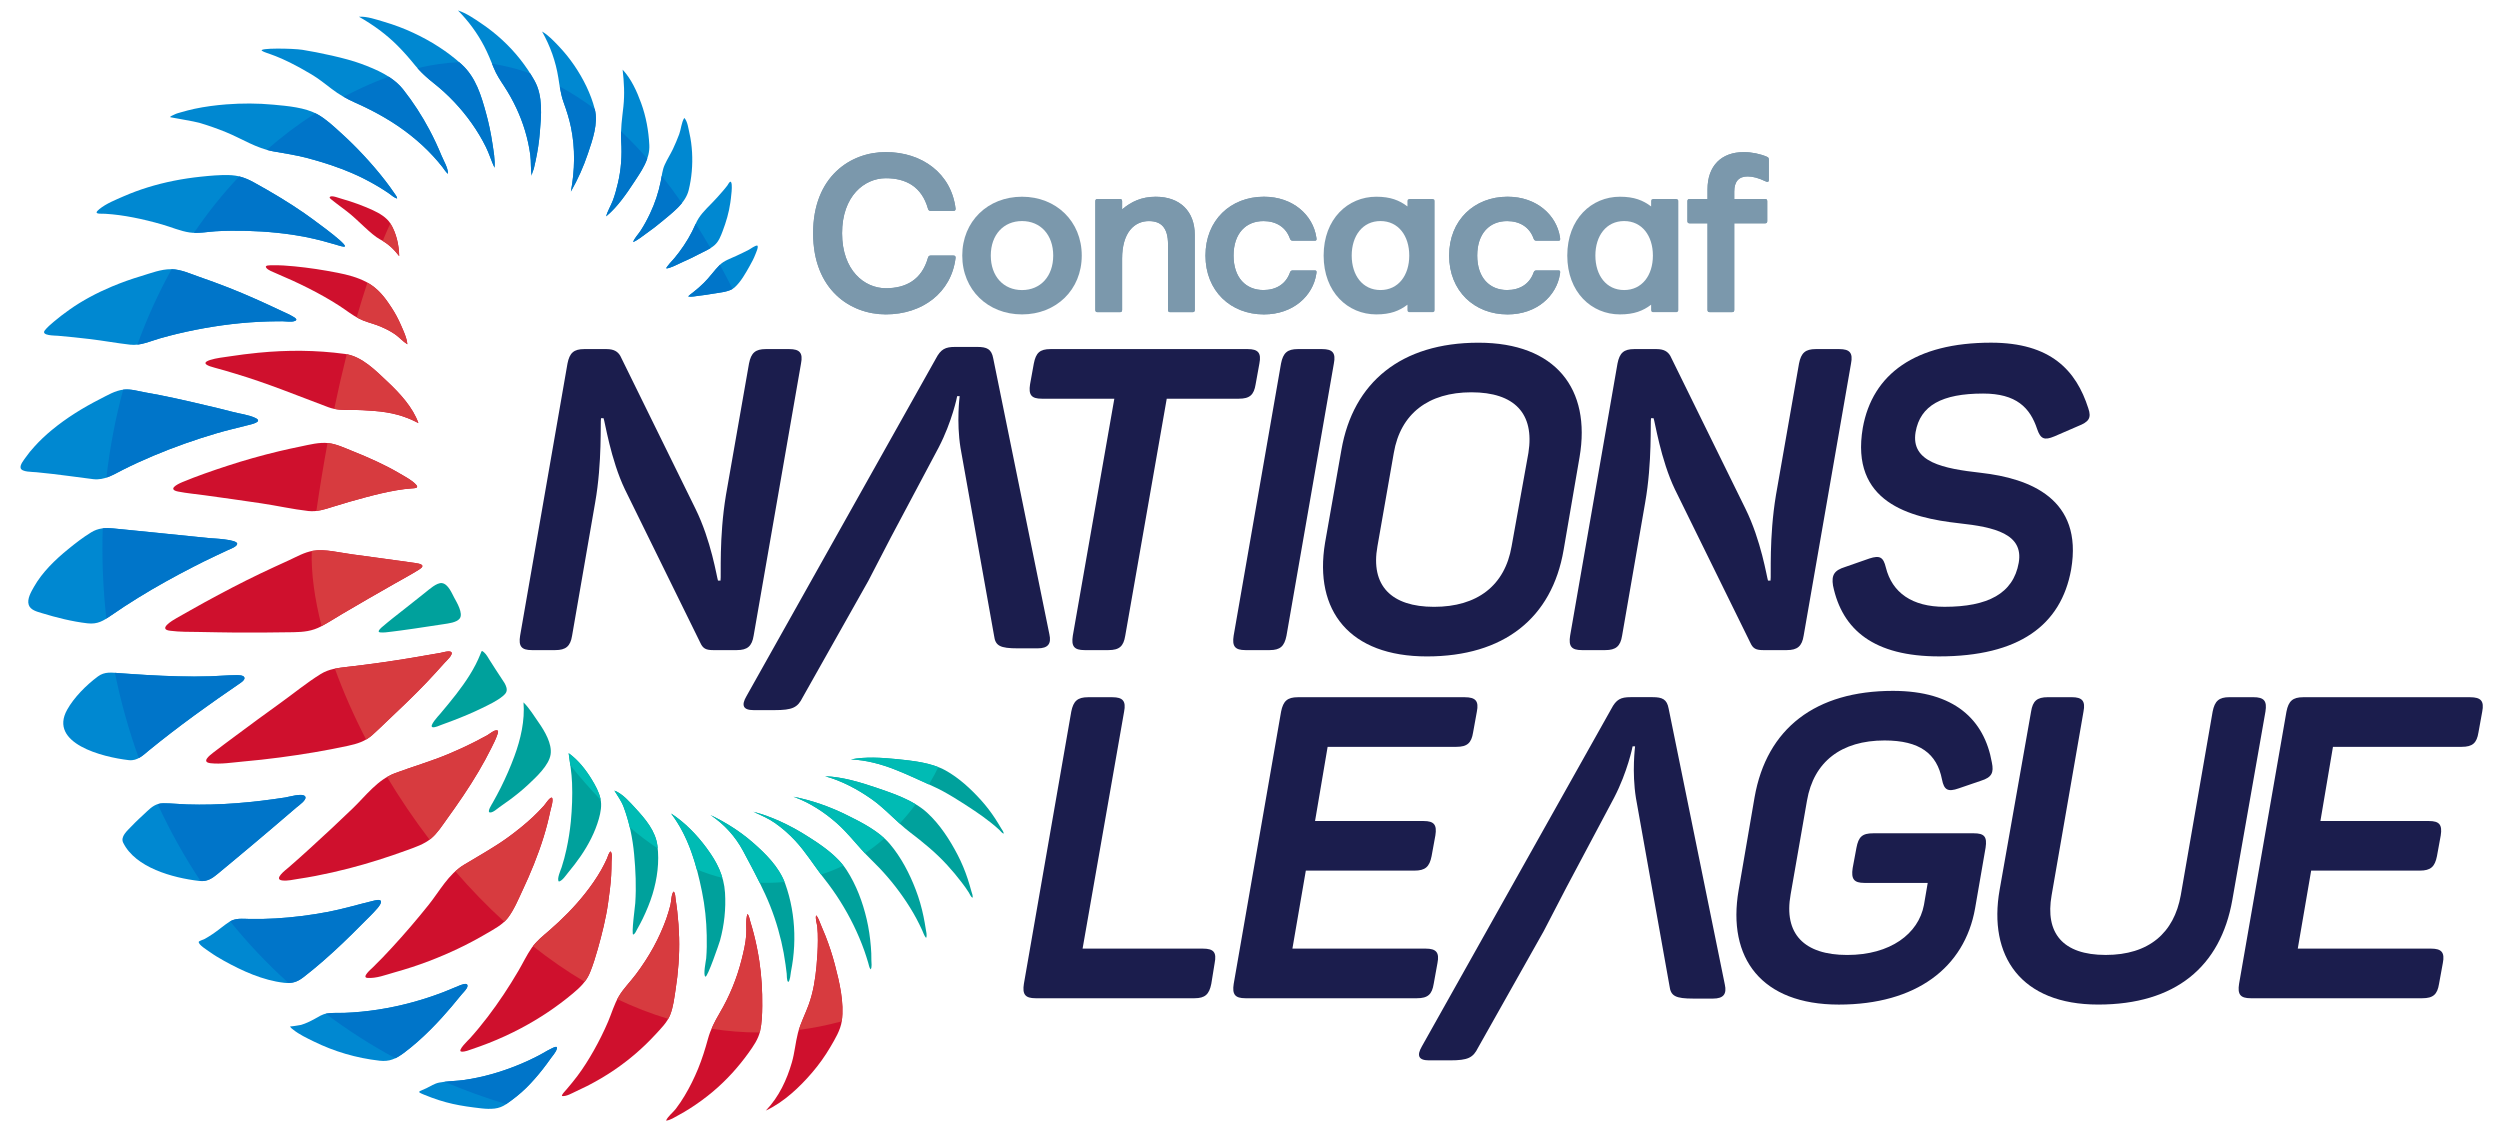 <?xml version="1.0" encoding="UTF-8"?>
<svg width="1004px" height="450px" viewBox="0 0 87 39" version="1.1" xmlns="http://www.w3.org/2000/svg" xmlns:xlink="http://www.w3.org/1999/xlink">
    <title>nations-league</title>
    <g id="Page-1" stroke="none" stroke-width="1" fill="none" fill-rule="evenodd">
        <g id="Group" transform="translate(-10, -9)">
            <g id="Group" transform="translate(10.624, 9.144)">
                <path d="M9.934,31.384 C10.168,31.565 10.396,31.754 10.619,31.948 C11.082,32.351 11.522,32.776 11.95,33.21 C12.137,33.4 12.338,33.585 12.51,33.787 C12.65,33.951 12.723,34.127 12.413,34.053 C11.86,33.922 11.325,33.757 10.764,33.651 C10.171,33.54 9.569,33.463 8.963,33.427 C8.656,33.409 8.349,33.403 8.041,33.41 C7.791,33.415 7.558,33.446 7.345,33.306 C7.147,33.176 6.971,33.017 6.772,32.886 C6.682,32.826 6.59,32.766 6.494,32.714 C6.459,32.696 6.292,32.642 6.287,32.613 C6.267,32.516 6.591,32.317 6.662,32.266 C6.823,32.151 6.993,32.048 7.167,31.952 C7.799,31.602 8.516,31.273 9.255,31.188 C9.54,31.155 9.721,31.219 9.934,31.384" id="path22-path" fill="#0088D1" fill-rule="nonzero" transform="translate(9.458, 32.625) scale(-1, 1) rotate(-180) translate(-9.458, -32.625) "></path>
                <path d="M6.95,27.779 C7.147,27.943 7.344,28.106 7.541,28.27 C7.984,28.638 8.425,29.01 8.863,29.382 C9.139,29.617 9.412,29.852 9.687,30.087 C9.765,30.153 10.084,30.37 9.983,30.478 C9.877,30.593 9.429,30.454 9.3,30.434 C8.177,30.26 7.014,30.153 5.871,30.192 C5.599,30.201 5.321,30.233 5.049,30.232 C4.804,30.23 4.65,30.105 4.487,29.952 C4.301,29.777 4.111,29.606 3.937,29.422 C3.797,29.275 3.553,29.07 3.657,28.859 C4.081,27.995 5.372,27.635 6.305,27.528 C6.58,27.494 6.76,27.621 6.95,27.779" id="path22-path" fill="#0088D1" fill-rule="nonzero" transform="translate(6.817, 29.023) scale(-1, 1) rotate(-180) translate(-6.817, -29.023) "></path>
                <path d="M4.566,23.621 C4.815,23.825 5.068,24.024 5.323,24.221 C5.857,24.631 6.403,25.029 6.956,25.417 C7.187,25.58 7.423,25.737 7.654,25.9 C7.718,25.945 7.908,26.054 7.876,26.147 C7.846,26.235 7.66,26.23 7.586,26.23 C7.286,26.228 6.986,26.199 6.686,26.19 C5.948,26.167 5.207,26.194 4.47,26.236 C4.16,26.253 3.851,26.274 3.541,26.297 C3.255,26.319 3.014,26.36 2.777,26.184 C2.369,25.881 1.944,25.453 1.705,25.023 C1.055,23.852 2.941,23.375 3.851,23.271 C4.159,23.235 4.358,23.451 4.566,23.621" id="path22-path" fill="#0088D1" fill-rule="nonzero" transform="translate(4.726, 24.792) scale(-1, 1) rotate(-180) translate(-4.726, -24.792) "></path>
                <path d="M3.236,18.517 C3.543,18.73 3.858,18.936 4.178,19.133 C4.798,19.516 5.44,19.87 6.092,20.206 C6.352,20.34 6.614,20.469 6.879,20.593 C7.021,20.66 7.164,20.725 7.306,20.794 C7.386,20.832 7.607,20.906 7.624,21.004 C7.651,21.167 6.753,21.198 6.637,21.209 C5.53,21.321 4.424,21.437 3.316,21.545 C3.025,21.574 2.787,21.56 2.542,21.409 C2.261,21.237 2.001,21.035 1.749,20.83 C1.286,20.454 0.842,20.024 0.554,19.517 C0.457,19.346 0.301,19.088 0.37,18.884 C0.43,18.705 0.655,18.649 0.829,18.597 C1.337,18.442 1.883,18.304 2.414,18.243 C2.767,18.203 2.968,18.33 3.236,18.517" id="path22-path" fill="#0088D1" fill-rule="nonzero" transform="translate(3.988, 19.897) scale(-1, 1) rotate(-180) translate(-3.988, -19.897) "></path>
                <path d="M24.243,6.992 C24.388,7.122 24.456,7.306 24.521,7.477 C24.644,7.8 24.74,8.125 24.788,8.465 C24.798,8.545 24.898,9.182 24.792,9.198 C24.747,9.187 24.71,9.098 24.687,9.068 C24.633,8.996 24.574,8.927 24.515,8.858 C24.397,8.719 24.273,8.583 24.144,8.451 C23.913,8.214 23.705,8.021 23.577,7.719 C23.43,7.375 23.233,7.046 23.005,6.742 C22.901,6.604 22.791,6.47 22.671,6.344 C22.664,6.337 22.542,6.188 22.559,6.183 C22.646,6.157 23.051,6.37 23.148,6.412 C23.334,6.492 23.515,6.581 23.693,6.675 C23.875,6.77 24.092,6.857 24.243,6.992" id="path22-path" fill="#0088D1" fill-rule="nonzero" transform="translate(23.699, 7.689) scale(-1, 1) rotate(-180) translate(-23.699, -7.689) "></path>
                <path d="M15.084,35.991 C15.201,36.129 15.315,36.268 15.428,36.407 C15.487,36.482 15.637,36.613 15.641,36.712 C15.646,36.856 15.404,36.744 15.323,36.711 C15.157,36.645 14.995,36.572 14.828,36.507 C14.454,36.363 14.071,36.237 13.68,36.132 C12.923,35.928 12.141,35.805 11.35,35.775 C11.152,35.768 10.94,35.786 10.745,35.754 C10.58,35.727 10.454,35.637 10.314,35.561 C10.166,35.48 10.011,35.404 9.847,35.356 C9.813,35.346 9.471,35.292 9.473,35.306 C9.465,35.266 9.551,35.209 9.576,35.189 C9.783,35.022 10.043,34.901 10.284,34.782 C11.006,34.427 11.768,34.203 12.579,34.11 C12.928,34.07 13.146,34.176 13.418,34.376 C13.749,34.622 14.056,34.898 14.344,35.185 C14.604,35.443 14.849,35.714 15.084,35.991" id="path22-path" fill="#0088D1" fill-rule="nonzero" transform="translate(12.557, 35.442) scale(-1, 1) rotate(-180) translate(-12.557, -35.442) "></path>
                <path d="M18.59,38.405 C18.472,38.35 18.36,38.282 18.248,38.219 C17.965,38.061 17.668,37.924 17.365,37.801 C16.782,37.566 16.166,37.389 15.534,37.298 C15.244,37.256 14.939,37.262 14.653,37.206 C14.486,37.172 14.362,37.083 14.214,37.012 C13.939,36.881 13.852,36.9 14.125,36.787 C14.868,36.48 15.386,36.393 16.129,36.308 C16.278,36.291 16.436,36.285 16.585,36.302 C16.734,36.32 16.866,36.372 16.981,36.451 C17.234,36.627 17.471,36.811 17.687,37.024 C17.89,37.225 18.077,37.44 18.252,37.663 C18.35,37.787 18.444,37.915 18.535,38.044 C18.602,38.139 18.712,38.257 18.746,38.368 C18.785,38.494 18.68,38.446 18.59,38.405" id="path22-path" fill="#0088D1" fill-rule="nonzero" transform="translate(16.357, 37.371) scale(-1, 1) rotate(-180) translate(-16.357, -37.371) "></path>
                <path d="M23.457,7.079 C23.444,7.308 23.415,7.538 23.363,7.763 C23.33,7.902 23.3,8.169 23.186,8.281 C23.086,8.126 23.073,7.885 23.009,7.714 C22.942,7.54 22.872,7.367 22.791,7.198 C22.703,7.013 22.589,6.838 22.505,6.651 C22.421,6.467 22.406,6.271 22.367,6.076 C22.29,5.69 22.164,5.309 21.993,4.951 C21.896,4.746 21.789,4.546 21.664,4.355 C21.583,4.23 21.454,4.101 21.404,3.962 C21.566,4.026 21.727,4.166 21.864,4.261 C22.066,4.402 22.258,4.552 22.445,4.709 C22.799,5.005 23.23,5.322 23.339,5.768 C23.444,6.195 23.481,6.64 23.457,7.079" id="path22-path" fill="#0088D1" fill-rule="nonzero" transform="translate(22.434, 6.121) scale(-1, 1) rotate(-180) translate(-22.434, -6.121) "></path>
                <path d="M25.73,10.181 C25.658,10.193 25.49,10.064 25.437,10.037 C25.292,9.962 25.145,9.891 24.996,9.822 C24.801,9.731 24.571,9.657 24.422,9.508 C24.222,9.308 24.067,9.074 23.862,8.876 C23.747,8.765 23.627,8.656 23.498,8.556 C23.475,8.539 23.301,8.412 23.33,8.407 C23.443,8.388 23.589,8.423 23.702,8.435 C23.859,8.453 24.016,8.476 24.172,8.504 C24.408,8.545 24.759,8.565 24.935,8.722 C25.157,8.92 25.32,9.219 25.46,9.467 C25.534,9.598 25.606,9.731 25.659,9.871 C25.679,9.925 25.778,10.132 25.73,10.181" id="path22-path" fill="#0088D1" fill-rule="nonzero" transform="translate(24.535, 9.292) scale(-1, 1) rotate(-180) translate(-24.535, -9.292) "></path>
                <path d="M18.987,4.054 C19.09,3.771 19.18,3.488 19.241,3.195 C19.395,2.456 19.377,1.69 19.239,0.952 C19.481,1.374 19.678,1.82 19.832,2.275 C19.991,2.747 20.198,3.326 20.071,3.82 C19.935,4.353 19.673,4.88 19.356,5.345 C19.195,5.58 19.015,5.805 18.815,6.014 C18.647,6.189 18.455,6.398 18.236,6.523 C18.522,6.013 18.712,5.482 18.802,4.916 C18.849,4.622 18.885,4.339 18.987,4.054" id="path22-path" fill="#0088D1" fill-rule="nonzero" transform="translate(19.173, 3.738) scale(-1, 1) rotate(-180) translate(-19.173, -3.738) "></path>
                <path d="M16.219,4.743 C16.348,4.496 16.451,4.242 16.554,3.986 C16.648,3.751 16.786,3.547 16.926,3.332 C17.238,2.853 17.481,2.336 17.643,1.799 C17.726,1.523 17.788,1.241 17.826,0.957 C17.859,0.714 17.833,0.46 17.877,0.22 C17.866,0.291 17.936,0.418 17.953,0.493 C17.975,0.586 17.996,0.68 18.016,0.774 C18.084,1.093 18.133,1.416 18.159,1.74 C18.208,2.323 18.274,3.003 17.973,3.54 C17.683,4.058 17.307,4.535 16.859,4.949 C16.629,5.162 16.382,5.357 16.119,5.534 C15.873,5.701 15.6,5.89 15.309,5.985 C15.679,5.608 15.979,5.2 16.219,4.743" id="path22-path" fill="#0088D1" fill-rule="nonzero" transform="translate(16.755, 3.102) scale(-1, 1) rotate(-180) translate(-16.755, -3.102) "></path>
                <path d="M2.613,13.417 C3.014,13.371 3.316,13.576 3.648,13.744 C3.995,13.919 4.351,14.081 4.711,14.233 C5.429,14.535 6.168,14.796 6.922,15.017 C7.263,15.118 7.611,15.197 7.957,15.286 C8.079,15.318 8.541,15.406 8.266,15.542 C8.025,15.661 7.71,15.692 7.45,15.763 C7.135,15.849 6.814,15.92 6.495,15.996 C5.811,16.159 5.12,16.316 4.426,16.436 C4.175,16.48 3.925,16.563 3.667,16.533 C3.374,16.5 3.1,16.331 2.847,16.203 C2.252,15.901 1.682,15.546 1.177,15.13 C0.958,14.95 0.753,14.757 0.566,14.549 C0.456,14.428 0.352,14.303 0.26,14.17 C0.198,14.08 0.059,13.917 0.087,13.804 C0.124,13.66 0.488,13.673 0.637,13.658 C1.436,13.583 2.16,13.469 2.613,13.417" id="path22-path" fill="#0088D1" fill-rule="nonzero" transform="translate(4.218, 14.975) scale(-1, 1) rotate(-180) translate(-4.218, -14.975) "></path>
                <path d="M20.99,4.891 C21.023,4.405 20.988,3.903 20.874,3.429 C20.826,3.226 20.773,3.028 20.699,2.832 C20.631,2.649 20.515,2.467 20.467,2.28 C20.859,2.603 21.176,3.07 21.446,3.48 C21.709,3.878 21.994,4.284 21.969,4.764 C21.944,5.259 21.856,5.75 21.684,6.222 C21.539,6.622 21.344,7.06 21.04,7.386 C21.089,6.947 21.114,6.544 21.067,6.103 C21.022,5.691 20.963,5.308 20.99,4.891" id="path22-path" fill="#0088D1" fill-rule="nonzero" transform="translate(21.219, 4.833) scale(-1, 1) rotate(-180) translate(-21.219, -4.833) "></path>
                <path d="M13.82,3.995 C14.012,3.757 14.231,3.565 14.475,3.372 C14.979,2.972 15.421,2.501 15.783,1.99 C15.972,1.724 16.14,1.445 16.283,1.156 C16.398,0.921 16.47,0.672 16.581,0.437 C16.606,0.713 16.548,1.014 16.508,1.288 C16.455,1.643 16.38,1.996 16.284,2.344 C16.118,2.947 15.933,3.582 15.437,4.034 C14.95,4.478 14.363,4.849 13.751,5.133 C13.426,5.285 13.086,5.412 12.739,5.514 C12.473,5.592 12.146,5.709 11.862,5.692 C12.363,5.407 12.809,5.083 13.208,4.683 C13.426,4.464 13.627,4.234 13.82,3.995" id="path22-path" fill="#0088D1" fill-rule="nonzero" transform="translate(14.224, 3.065) scale(-1, 1) rotate(-180) translate(-14.224, -3.065) "></path>
                <path d="M1.39,9.541 C1.756,9.51 2.122,9.471 2.487,9.428 C2.96,9.372 3.429,9.284 3.901,9.231 C4.258,9.19 4.608,9.357 4.939,9.452 C5.345,9.569 5.76,9.666 6.176,9.749 C7.001,9.912 7.844,10.015 8.69,10.039 C8.863,10.045 9.036,10.048 9.209,10.046 C9.329,10.045 9.482,10.016 9.598,10.046 C9.745,10.084 9.677,10.143 9.572,10.206 C9.449,10.281 9.31,10.339 9.178,10.401 C8.568,10.689 7.953,10.969 7.321,11.217 C6.987,11.348 6.648,11.472 6.308,11.59 C6,11.696 5.657,11.858 5.324,11.859 C4.974,11.861 4.618,11.721 4.292,11.622 C3.942,11.518 3.6,11.396 3.266,11.256 C2.742,11.035 2.239,10.771 1.783,10.447 C1.598,10.316 1.417,10.179 1.245,10.033 C1.141,9.945 1.015,9.84 0.928,9.728 C0.788,9.543 1.269,9.551 1.39,9.541" id="path22-path" fill="#0088D1" fill-rule="nonzero" transform="translate(5.293, 10.542) scale(-1, 1) rotate(-180) translate(-5.293, -10.542) "></path>
                <path d="M3.036,7.093 C3.359,7.074 3.681,7.028 3.998,6.967 C4.342,6.901 4.681,6.816 5.016,6.72 C5.328,6.631 5.651,6.488 5.974,6.442 C6.264,6.4 6.579,6.465 6.869,6.484 C7.052,6.496 7.235,6.501 7.418,6.503 C8.125,6.511 8.836,6.468 9.535,6.366 C10.695,6.198 11.354,5.876 11.374,5.962 C11.403,6.089 10.088,7.025 9.953,7.119 C9.394,7.506 8.807,7.853 8.207,8.185 C7.915,8.346 7.658,8.435 7.318,8.441 C7.001,8.447 6.681,8.418 6.366,8.385 C5.731,8.319 5.103,8.197 4.499,8.009 C4.218,7.921 3.943,7.82 3.676,7.703 C3.39,7.578 3.067,7.45 2.828,7.256 C2.586,7.059 2.857,7.104 3.036,7.093" id="path22-path" fill="#0088D1" fill-rule="nonzero" transform="translate(7.053, 7.195) scale(-1, 1) rotate(-180) translate(-7.053, -7.195) "></path>
                <path d="M8.489,5.829 C8.636,5.724 9.026,5.716 10.209,5.01 C10.458,4.861 10.682,4.681 10.911,4.506 C11.177,4.302 11.436,4.156 11.747,4.018 C12.434,3.712 13.082,3.348 13.66,2.889 C13.941,2.666 14.204,2.425 14.443,2.165 C14.555,2.044 14.661,1.92 14.762,1.792 C14.824,1.714 14.881,1.612 14.961,1.547 C14.969,1.745 14.808,2.008 14.733,2.189 C14.608,2.492 14.469,2.791 14.314,3.082 C14.054,3.57 13.752,4.039 13.405,4.479 C13.047,4.935 12.485,5.175 11.929,5.381 C11.408,5.575 10.448,5.776 9.896,5.864 C9.558,5.917 8.341,5.935 8.489,5.829" id="path22-path" fill="#0088D1" fill-rule="nonzero" transform="translate(11.719, 3.727) scale(-1, 1) rotate(-180) translate(-11.719, -3.727) "></path>
                <path d="M5.302,6.285 C5.352,6.27 6.137,6.142 6.306,6.092 C6.619,5.999 6.925,5.892 7.227,5.769 C7.78,5.544 8.291,5.202 8.89,5.096 C9.286,5.026 9.669,4.969 10.058,4.867 C10.6,4.724 11.136,4.552 11.647,4.329 C11.953,4.197 12.248,4.042 12.532,3.874 C12.66,3.798 12.783,3.717 12.905,3.635 C12.978,3.586 13.101,3.47 13.192,3.459 C13.19,3.52 13.126,3.594 13.089,3.649 C12.989,3.796 12.884,3.94 12.775,4.082 C12.539,4.386 12.286,4.679 12.023,4.962 C11.773,5.231 11.511,5.491 11.236,5.738 C10.986,5.965 10.725,6.214 10.424,6.384 C9.992,6.628 9.377,6.677 8.883,6.723 C8.339,6.774 7.789,6.775 7.245,6.733 C6.874,6.704 6.503,6.656 6.14,6.579 C5.98,6.545 5.822,6.502 5.665,6.457 C5.59,6.436 5.512,6.417 5.444,6.382 C5.409,6.365 5.251,6.301 5.302,6.285" id="path22-path" fill="#0088D1" fill-rule="nonzero" transform="translate(9.242, 5.111) scale(-1, 1) rotate(-180) translate(-9.242, -5.111) "></path>
                <g id="g24" transform="translate(23.482, 27.148) scale(-1, 1) rotate(-180) translate(-23.482, -27.148) translate(12.521, 20.133)"></g>
                <path d="M26.7,31.644 C26.495,32.217 26.025,32.686 25.553,33.095 C25.127,33.465 24.62,33.786 24.099,34.035 C24.588,33.709 24.963,33.287 25.23,32.793 C25.499,32.295 25.769,31.786 26.004,31.275 C26.247,30.747 26.431,30.197 26.562,29.638 C26.625,29.37 26.674,29.101 26.711,28.829 C26.725,28.725 26.737,28.62 26.751,28.516 C26.757,28.463 26.748,28.267 26.803,28.225 C26.871,28.264 26.886,28.516 26.898,28.578 C26.927,28.728 26.952,28.878 26.971,29.028 C27.008,29.326 27.023,29.626 27.015,29.926 C27,30.507 26.899,31.09 26.7,31.644" id="path26-path" fill="#00A19C" fill-rule="nonzero" transform="translate(25.558, 31.13) scale(-1, 1) rotate(-180) translate(-25.558, -31.13) "></path>
                <path d="M31.513,28.332 C31.448,28.648 31.359,28.96 31.242,29.264 C31.028,29.825 30.734,30.395 30.332,30.868 C29.96,31.306 29.342,31.619 28.815,31.877 C28.238,32.16 27.626,32.377 26.987,32.501 C27.544,32.302 28.048,31.972 28.479,31.595 C28.921,31.208 29.249,30.739 29.667,30.335 C30.088,29.929 30.467,29.493 30.795,29.02 C30.968,28.772 31.129,28.516 31.27,28.251 C31.338,28.125 31.399,27.996 31.46,27.867 C31.502,27.78 31.534,27.662 31.602,27.587 C31.646,27.665 31.602,27.822 31.59,27.902 C31.568,28.046 31.542,28.189 31.513,28.332" id="path26-path" fill="#00A19C" fill-rule="nonzero" transform="translate(29.304, 30.044) scale(-1, 1) rotate(-180) translate(-29.304, -30.044) "></path>
                <path d="M34.217,26.409 C34.149,26.524 34.08,26.639 34.007,26.751 C33.861,26.974 33.698,27.188 33.517,27.389 C33.168,27.776 32.748,28.168 32.275,28.429 C31.786,28.698 31.137,28.765 30.581,28.821 C30.073,28.871 29.486,28.91 28.985,28.81 C29.513,28.789 30.042,28.647 30.526,28.455 C31.024,28.258 31.342,28.096 31.828,27.882 C32.301,27.674 32.865,27.304 33.291,27.021 C33.486,26.891 33.675,26.753 33.857,26.609 C33.957,26.529 34.057,26.447 34.15,26.359 C34.194,26.316 34.239,26.249 34.301,26.225 C34.312,26.281 34.243,26.364 34.217,26.409" id="path26-path" fill="#00A19C" fill-rule="nonzero" transform="translate(31.643, 27.549) scale(-1, 1) rotate(-180) translate(-31.643, -27.549) "></path>
                <path d="M33.051,27.531 C32.957,27.816 32.842,28.094 32.702,28.364 C32.433,28.883 32.086,29.425 31.639,29.835 C31.177,30.26 30.474,30.501 29.872,30.705 C29.321,30.892 28.679,31.087 28.089,31.104 C28.67,30.945 29.217,30.651 29.698,30.314 C30.192,29.968 30.565,29.518 31.04,29.156 C31.504,28.803 31.948,28.438 32.336,28.014 C32.513,27.821 32.681,27.619 32.839,27.412 C32.926,27.298 33.013,27.181 33.088,27.06 C33.124,27.002 33.154,26.916 33.215,26.873 C33.245,26.931 33.194,27.042 33.179,27.099 C33.139,27.244 33.098,27.388 33.051,27.531" id="path26-path" fill="#00A19C" fill-rule="nonzero" transform="translate(30.657, 28.989) scale(-1, 1) rotate(-180) translate(-30.657, -28.989) "></path>
                <path d="M23.953,32.659 C23.62,33.107 23.212,33.532 22.727,33.848 C23.336,33.048 23.611,32.071 23.802,31.128 C23.904,30.626 23.957,30.117 23.967,29.607 C23.973,29.341 23.971,29.073 23.949,28.808 C23.941,28.727 23.833,28.214 23.922,28.17 C23.993,28.135 24.406,29.34 24.43,29.427 C24.578,29.966 24.638,30.53 24.604,31.087 C24.566,31.689 24.322,32.162 23.953,32.659" id="path26-path" fill="#00A19C" fill-rule="nonzero" transform="translate(23.67, 31.009) scale(-1, 1) rotate(-180) translate(-23.67, -31.009) "></path>
                <path d="M29.68,28.899 C29.654,29.221 29.608,29.542 29.534,29.858 C29.397,30.445 29.175,31.044 28.839,31.564 C28.512,32.071 27.927,32.462 27.402,32.788 C26.851,33.131 26.234,33.429 25.591,33.596 C25.848,33.478 26.106,33.369 26.337,33.209 C26.597,33.027 26.836,32.817 27.048,32.588 C27.428,32.179 27.715,31.699 28.06,31.264 C28.459,30.761 28.798,30.218 29.076,29.652 C29.218,29.362 29.344,29.065 29.452,28.762 C29.502,28.623 29.544,28.483 29.587,28.343 C29.606,28.281 29.624,28.164 29.671,28.11 C29.727,28.172 29.698,28.356 29.698,28.433 C29.701,28.588 29.693,28.744 29.68,28.899" id="path26-path" fill="#00A19C" fill-rule="nonzero" transform="translate(27.648, 30.853) scale(-1, 1) rotate(-180) translate(-27.648, -30.853) "></path>
                <path d="M16.995,23.905 C16.966,24.013 16.897,24.111 16.833,24.204 C16.689,24.416 16.555,24.633 16.416,24.848 C16.359,24.938 16.301,25.051 16.218,25.124 C16.132,25.2 16.135,25.18 16.094,25.074 C15.894,24.564 15.588,24.11 15.249,23.67 C15.067,23.435 14.877,23.207 14.685,22.979 C14.655,22.944 14.269,22.537 14.435,22.518 C14.523,22.508 14.657,22.574 14.734,22.602 C14.866,22.65 14.997,22.698 15.127,22.748 C15.471,22.879 15.81,23.02 16.139,23.181 C16.388,23.303 16.662,23.43 16.873,23.604 C16.981,23.694 17.031,23.77 16.995,23.905" id="path26-path" fill="#00A19C" fill-rule="nonzero" transform="translate(15.7, 23.843) scale(-1, 1) rotate(-180) translate(-15.7, -23.843) "></path>
                <path d="M15.367,20.633 C15.505,20.807 15.265,21.203 15.179,21.361 C15.1,21.505 14.97,21.841 14.751,21.869 C14.569,21.891 14.303,21.644 14.171,21.541 C14.006,21.411 13.252,20.81 13.027,20.637 C12.917,20.553 12.786,20.437 12.678,20.349 C12.643,20.321 12.466,20.169 12.597,20.154 C12.723,20.139 12.86,20.163 12.985,20.177 C13.252,20.206 14.236,20.348 14.812,20.44 C14.977,20.466 15.26,20.496 15.367,20.633" id="path26-path" fill="#00A19C" fill-rule="nonzero" transform="translate(13.979, 21.01) scale(-1, 1) rotate(-180) translate(-13.979, -21.01) "></path>
                <path d="M19.964,29.626 C19.764,29.956 19.491,30.306 19.161,30.539 C19.206,30.192 19.268,29.852 19.28,29.501 C19.297,29.055 19.28,28.609 19.238,28.166 C19.206,27.836 19.154,27.511 19.083,27.186 C19.039,26.979 18.984,26.776 18.919,26.574 C18.893,26.492 18.733,26.142 18.823,26.071 C18.947,26.103 19.06,26.282 19.134,26.371 C19.291,26.56 19.441,26.753 19.579,26.954 C19.855,27.357 20.081,27.792 20.212,28.253 C20.275,28.479 20.321,28.718 20.27,28.95 C20.219,29.185 20.091,29.417 19.964,29.626" id="path26-path" fill="#00A19C" fill-rule="nonzero" transform="translate(19.544, 28.305) scale(-1, 1) rotate(-180) translate(-19.544, -28.305) "></path>
                <path d="M21.486,31.771 C21.292,31.981 21.043,32.275 20.753,32.386 C20.871,32.19 20.996,32.029 21.077,31.812 C21.274,31.286 21.389,30.723 21.44,30.172 C21.493,29.606 21.518,29.037 21.48,28.47 C21.474,28.384 21.34,27.38 21.409,27.373 C21.478,27.404 21.505,27.486 21.539,27.547 C21.61,27.672 21.677,27.798 21.74,27.927 C21.872,28.202 21.991,28.486 22.08,28.776 C22.245,29.319 22.324,29.904 22.251,30.468 C22.186,30.977 21.84,31.387 21.486,31.771" id="path26-path" fill="#00A19C" fill-rule="nonzero" transform="translate(21.516, 29.879) scale(-1, 1) rotate(-180) translate(-21.516, -29.879) "></path>
                <path d="M17.59,28.134 C17.642,27.502 17.492,26.851 17.273,26.259 C17.136,25.886 16.976,25.521 16.798,25.164 C16.71,24.989 16.616,24.816 16.52,24.644 C16.499,24.604 16.305,24.315 16.422,24.302 C16.526,24.29 16.684,24.439 16.76,24.492 C16.882,24.577 17.003,24.663 17.122,24.75 C17.345,24.916 17.56,25.089 17.76,25.278 C18.036,25.537 18.479,25.945 18.534,26.325 C18.588,26.691 18.328,27.131 18.122,27.426 C17.958,27.661 17.797,27.929 17.59,28.134" id="path26-path" fill="#00A19C" fill-rule="nonzero" transform="translate(17.463, 26.218) scale(-1, 1) rotate(-180) translate(-17.463, -26.218) "></path>
                <g id="g28" transform="translate(16.917, 22.813) scale(-1, 1) rotate(-180) translate(-16.917, -22.813) translate(5.112, 6.606)"></g>
                <path d="M20.173,33.057 C20.321,33.582 20.46,34.137 20.534,34.662 C20.578,34.979 20.622,35.293 20.641,35.612 C20.65,35.776 20.653,35.941 20.654,36.105 C20.655,36.201 20.69,36.374 20.623,36.46 C20.556,36.418 20.527,36.283 20.498,36.217 C20.438,36.082 20.37,35.949 20.297,35.819 C20.132,35.528 19.938,35.252 19.728,34.987 C19.357,34.519 18.932,34.093 18.473,33.696 C18.254,33.507 18.034,33.335 17.873,33.101 C17.7,32.85 17.571,32.574 17.418,32.313 C17.092,31.755 16.734,31.213 16.338,30.694 C16.142,30.438 15.937,30.188 15.72,29.947 C15.689,29.913 15.262,29.511 15.43,29.492 C15.547,29.479 15.701,29.546 15.805,29.581 C15.998,29.646 16.189,29.715 16.377,29.789 C16.765,29.941 17.143,30.115 17.508,30.309 C18.154,30.651 18.76,31.057 19.31,31.518 C19.566,31.732 19.779,31.939 19.902,32.241 C20.01,32.507 20.096,32.783 20.173,33.057" id="path30-path" fill="#CF102D" fill-rule="nonzero" transform="translate(18.028, 32.975) scale(-1, 1) rotate(-180) translate(-18.028, -32.975) "></path>
                <path d="M17.048,29.713 C17.26,29.992 17.397,30.33 17.543,30.641 C17.833,31.256 18.091,31.883 18.291,32.528 C18.384,32.828 18.461,33.131 18.525,33.437 C18.54,33.508 18.65,33.841 18.575,33.895 C18.499,33.904 18.343,33.66 18.301,33.613 C18.179,33.478 18.051,33.347 17.917,33.22 C17.653,32.973 17.369,32.745 17.074,32.529 C16.577,32.165 16.038,31.874 15.51,31.552 C14.975,31.227 14.667,30.637 14.295,30.171 C13.886,29.659 13.458,29.159 13.011,28.674 C12.795,28.438 12.573,28.206 12.342,27.982 C12.278,27.921 11.954,27.643 12.15,27.62 C12.463,27.594 12.799,27.728 13.093,27.81 C13.505,27.925 13.911,28.056 14.308,28.208 C14.998,28.471 15.665,28.788 16.292,29.157 C16.562,29.315 16.862,29.469 17.048,29.713" id="path30-path" fill="#CF102D" fill-rule="nonzero" transform="translate(15.344, 30.756) scale(-1, 1) rotate(-180) translate(-15.344, -30.756) "></path>
                <path d="M28.427,36.796 C28.338,37.135 28.228,37.47 28.099,37.799 C28.048,37.928 27.993,38.057 27.938,38.185 C27.895,38.282 27.854,38.432 27.774,38.512 C27.742,38.391 27.801,38.238 27.815,38.117 C27.833,37.959 27.835,37.8 27.835,37.641 C27.834,37.345 27.817,37.049 27.789,36.754 C27.746,36.287 27.675,35.837 27.513,35.392 C27.394,35.065 27.225,34.747 27.14,34.412 C27.054,34.074 27.028,33.727 26.93,33.39 C26.757,32.792 26.482,32.194 26.034,31.727 C26.033,31.724 26.011,31.71 26.026,31.717 C26.653,32.009 27.212,32.542 27.639,33.042 C27.876,33.319 28.087,33.616 28.269,33.926 C28.432,34.204 28.625,34.52 28.669,34.838 C28.756,35.472 28.589,36.18 28.427,36.796" id="path30-path" fill="#CF102D" fill-rule="nonzero" transform="translate(27.357, 35.113) scale(-1, 1) rotate(-180) translate(-27.357, -35.113) "></path>
                <path d="M14.372,26.739 C14.595,26.927 14.752,27.178 14.918,27.408 C15.31,27.951 15.69,28.502 16.028,29.076 C16.186,29.344 16.335,29.618 16.473,29.895 C16.546,30.042 16.624,30.192 16.676,30.346 C16.703,30.43 16.744,30.524 16.622,30.502 C16.53,30.486 16.419,30.386 16.343,30.343 C16.211,30.269 16.078,30.197 15.942,30.128 C15.634,29.969 15.318,29.824 14.998,29.689 C14.383,29.43 13.744,29.246 13.12,29.014 C12.512,28.789 12.097,28.222 11.658,27.799 C11.168,27.327 10.67,26.861 10.165,26.402 C9.916,26.175 9.665,25.949 9.409,25.728 C9.321,25.652 8.869,25.317 9.197,25.279 C9.377,25.258 9.572,25.307 9.748,25.334 C9.949,25.364 10.149,25.398 10.348,25.436 C10.739,25.511 11.127,25.599 11.511,25.698 C12.195,25.875 12.863,26.088 13.522,26.328 C13.815,26.435 14.137,26.541 14.372,26.739" id="path30-path" fill="#CF102D" fill-rule="nonzero" transform="translate(12.892, 27.89) scale(-1, 1) rotate(-180) translate(-12.892, -27.89) "></path>
                <path d="M22.942,37.317 C22.926,37.461 22.907,37.605 22.884,37.748 C22.871,37.827 22.876,37.947 22.816,38.006 C22.732,37.921 22.734,37.651 22.704,37.538 C22.661,37.378 22.617,37.22 22.562,37.064 C22.44,36.723 22.29,36.391 22.115,36.07 C21.935,35.742 21.729,35.426 21.502,35.124 C21.313,34.871 21.075,34.637 20.914,34.367 C20.748,34.09 20.66,33.773 20.535,33.479 C20.388,33.135 20.22,32.798 20.035,32.47 C19.864,32.167 19.678,31.87 19.467,31.588 C19.352,31.434 19.228,31.284 19.102,31.136 C19.087,31.118 18.872,30.895 18.94,30.888 C19.086,30.871 19.271,30.984 19.396,31.041 C19.532,31.103 19.667,31.168 19.8,31.235 C20.133,31.405 20.454,31.593 20.759,31.801 C21.276,32.154 21.75,32.562 22.166,33.013 C22.36,33.223 22.591,33.449 22.694,33.712 C22.803,33.987 22.836,34.29 22.881,34.578 C22.976,35.18 23.023,35.795 23.007,36.405 C22.998,36.709 22.977,37.014 22.942,37.317" id="path30-path" fill="#CF102D" fill-rule="nonzero" transform="translate(20.968, 34.446) scale(-1, 1) rotate(-180) translate(-20.968, -34.446) "></path>
                <path d="M25.798,37.218 C25.75,37.537 25.686,37.855 25.605,38.169 C25.568,38.31 25.529,38.451 25.485,38.591 C25.461,38.665 25.445,38.802 25.384,38.86 C25.313,38.643 25.359,38.353 25.342,38.127 C25.321,37.833 25.251,37.547 25.179,37.261 C25.015,36.615 24.763,35.997 24.419,35.413 C24.246,35.119 24.1,34.839 24.011,34.514 C23.914,34.16 23.806,33.811 23.666,33.47 C23.533,33.147 23.378,32.831 23.196,32.529 C23.103,32.374 23.003,32.223 22.893,32.079 C22.795,31.95 22.61,31.812 22.551,31.666 C22.699,31.679 22.857,31.787 22.98,31.853 C23.116,31.925 23.247,32.004 23.376,32.086 C23.664,32.268 23.936,32.468 24.193,32.685 C24.662,33.081 25.069,33.533 25.42,34.021 C25.589,34.257 25.76,34.498 25.824,34.779 C25.888,35.066 25.897,35.369 25.9,35.661 C25.905,36.183 25.877,36.7 25.798,37.218" id="path30-path" fill="#CF102D" fill-rule="nonzero" transform="translate(24.226, 35.263) scale(-1, 1) rotate(-180) translate(-24.226, -35.263) "></path>
                <path d="M8.966,11.562 C9.727,11.24 10.486,10.874 11.172,10.432 C11.405,10.282 11.625,10.104 11.873,9.976 C12.068,9.875 12.291,9.826 12.498,9.749 C12.715,9.667 12.928,9.565 13.116,9.436 C13.269,9.331 13.389,9.184 13.547,9.087 C13.531,9.309 13.41,9.557 13.32,9.763 C13.23,9.97 13.122,10.171 12.997,10.363 C12.765,10.72 12.524,11.04 12.125,11.252 C11.814,11.417 11.467,11.508 11.119,11.576 C10.622,11.674 10.119,11.751 9.615,11.8 C9.364,11.824 9.111,11.843 8.859,11.837 C8.769,11.835 8.559,11.849 8.641,11.743 C8.701,11.667 8.871,11.602 8.966,11.562" id="path30-path" fill="#CF102D" fill-rule="nonzero" transform="translate(11.085, 10.463) scale(-1, 1) rotate(-180) translate(-11.085, -10.463) "></path>
                <path d="M12.317,23.514 C12.476,23.652 12.624,23.801 12.777,23.945 C13.267,24.408 13.757,24.872 14.221,25.357 C14.437,25.583 14.643,25.815 14.852,26.046 C14.91,26.11 15.164,26.337 15.072,26.413 C15.004,26.47 14.765,26.394 14.69,26.381 C13.982,26.254 13.272,26.135 12.558,26.035 C12.196,25.985 11.833,25.938 11.469,25.897 C11.13,25.859 10.819,25.824 10.531,25.646 C10.043,25.343 9.596,24.974 9.132,24.641 C8.612,24.266 8.093,23.888 7.58,23.504 C7.317,23.307 7.051,23.113 6.792,22.912 C6.668,22.816 6.362,22.581 6.697,22.542 C7.058,22.501 7.453,22.567 7.811,22.599 C8.25,22.638 8.688,22.686 9.124,22.744 C9.914,22.849 10.702,22.979 11.478,23.147 C11.803,23.217 12.073,23.301 12.317,23.514" id="path30-path" fill="#CF102D" fill-rule="nonzero" transform="translate(10.819, 24.481) scale(-1, 1) rotate(-180) translate(-10.819, -24.481) "></path>
                <path d="M11.443,8.245 C11.83,7.951 12.267,7.447 12.603,7.266 C12.89,7.112 13.072,6.936 13.263,6.688 C13.259,7.064 13.164,7.491 12.958,7.823 C12.827,8.033 12.575,8.18 12.347,8.286 C12.004,8.443 11.64,8.576 11.274,8.679 C11.189,8.704 10.921,8.806 10.865,8.758 C10.81,8.71 10.802,8.732 11.443,8.245" id="path30-path" fill="#CF102D" fill-rule="nonzero" transform="translate(12.052, 7.729) scale(-1, 1) rotate(-180) translate(-12.052, -7.729) "></path>
                <path d="M9.588,19.02 C9.941,19.026 10.236,19.058 10.544,19.221 C10.794,19.354 11.03,19.508 11.273,19.652 C11.878,20.01 12.488,20.359 13.099,20.707 C13.385,20.87 13.676,21.025 13.953,21.199 C14.2,21.354 14.009,21.403 13.801,21.431 C13.066,21.531 12.332,21.638 11.596,21.734 C11.187,21.788 10.673,21.923 10.261,21.853 C9.963,21.803 9.697,21.648 9.43,21.525 C9.093,21.371 8.757,21.218 8.423,21.058 C7.765,20.743 7.121,20.404 6.484,20.056 C6.16,19.878 5.841,19.693 5.518,19.513 C5.363,19.427 4.853,19.118 5.296,19.07 C5.628,19.027 5.971,19.033 6.305,19.028 C6.724,19.021 7.142,19.011 7.561,19.008 C8.237,19.004 8.912,19.009 9.588,19.02" id="path30-path" fill="#CF102D" fill-rule="nonzero" transform="translate(9.594, 20.44) scale(-1, 1) rotate(-180) translate(-9.594, -20.44) "></path>
                <path d="M6.836,13.995 C7.073,13.934 7.307,13.862 7.541,13.792 C8.656,13.461 9.711,13.026 10.794,12.62 C11.056,12.522 11.295,12.521 11.575,12.523 C11.851,12.525 12.126,12.51 12.401,12.488 C12.965,12.443 13.443,12.328 13.932,12.065 C13.74,12.613 13.283,13.107 12.85,13.513 C12.446,13.892 11.966,14.394 11.37,14.474 C10.366,14.609 9.362,14.613 8.356,14.514 C8.024,14.482 7.694,14.439 7.365,14.389 C7.143,14.355 6.899,14.332 6.687,14.264 C6.327,14.149 6.633,14.048 6.836,13.995" id="path30-path" fill="#CF102D" fill-rule="nonzero" transform="translate(10.226, 13.324) scale(-1, 1) rotate(-180) translate(-10.226, -13.324) "></path>
                <path d="M8.453,15.547 C9.005,15.465 9.555,15.34 10.1,15.278 C10.406,15.243 10.685,15.341 10.967,15.43 C11.333,15.545 11.701,15.651 12.073,15.75 C12.44,15.848 12.809,15.939 13.186,16.002 C13.355,16.031 13.523,16.052 13.695,16.064 C13.81,16.073 13.962,16.072 13.849,16.196 C13.704,16.355 13.452,16.482 13.263,16.594 C13.011,16.744 12.747,16.877 12.48,17.002 C12.2,17.133 11.915,17.254 11.627,17.368 C11.367,17.472 11.084,17.608 10.8,17.641 C10.483,17.678 10.148,17.589 9.843,17.526 C9.587,17.474 9.332,17.418 9.078,17.358 C8.469,17.212 7.866,17.042 7.274,16.848 C6.749,16.676 6.221,16.494 5.714,16.283 C5.519,16.201 5.197,16.028 5.574,15.954 C5.875,15.895 6.187,15.868 6.491,15.826 C7.145,15.735 7.8,15.645 8.453,15.547" id="path30-path" fill="#CF102D" fill-rule="nonzero" transform="translate(9.644, 16.46) scale(-1, 1) rotate(-180) translate(-9.644, -16.46) "></path>
                <g id="g32" transform="translate(19.444, 21.669) scale(-1, 1) rotate(-180) translate(-19.444, -21.669) translate(10.048, 7.396)"></g>
                <path d="M20.623,34.026 C20.556,33.984 20.527,33.85 20.498,33.784 C20.438,33.648 20.37,33.516 20.297,33.386 C20.132,33.095 19.938,32.819 19.728,32.554 C19.357,32.086 18.932,31.659 18.473,31.262 C18.275,31.091 18.077,30.931 17.921,30.728 C18.496,30.274 19.095,29.858 19.718,29.49 C19.791,29.586 19.853,29.689 19.902,29.808 C20.01,30.074 20.096,30.349 20.173,30.624 C20.322,31.149 20.461,31.704 20.534,32.229 C20.578,32.545 20.622,32.859 20.641,33.179 C20.65,33.343 20.653,33.507 20.655,33.671 C20.655,33.768 20.69,33.941 20.623,34.026" id="path34-path" fill="#D73B3F" fill-rule="nonzero" transform="translate(19.293, 31.758) scale(-1, 1) rotate(-180) translate(-19.293, -31.758) "></path>
                <path d="M18.525,31.478 C18.54,31.549 18.65,31.882 18.575,31.937 C18.499,31.945 18.343,31.702 18.301,31.655 C18.179,31.519 18.051,31.388 17.917,31.262 C17.653,31.015 17.369,30.787 17.074,30.57 C16.577,30.206 16.038,29.915 15.51,29.593 C15.404,29.529 15.308,29.452 15.218,29.369 C15.751,28.754 16.32,28.165 16.921,27.617 C16.967,27.66 17.01,27.705 17.048,27.754 C17.26,28.034 17.397,28.371 17.544,28.682 C17.833,29.297 18.091,29.924 18.291,30.569 C18.384,30.869 18.461,31.172 18.525,31.478" id="path34-path" fill="#D73B3F" fill-rule="nonzero" transform="translate(16.909, 29.777) scale(-1, 1) rotate(-180) translate(-16.909, -29.777) "></path>
                <path d="M22.942,34.629 C22.926,34.773 22.906,34.916 22.884,35.06 C22.872,35.138 22.876,35.258 22.815,35.317 C22.732,35.232 22.734,34.962 22.704,34.849 C22.661,34.69 22.617,34.532 22.562,34.376 C22.44,34.035 22.29,33.702 22.115,33.382 C21.935,33.054 21.729,32.738 21.502,32.436 C21.313,32.182 21.075,31.948 20.914,31.679 C20.893,31.644 20.873,31.608 20.854,31.572 C21.429,31.299 22.02,31.068 22.626,30.886 C22.652,30.931 22.676,30.976 22.694,31.024 C22.803,31.299 22.836,31.601 22.881,31.889 C22.976,32.491 23.023,33.107 23.006,33.716 C22.998,34.021 22.977,34.326 22.942,34.629" id="path34-path" fill="#D73B3F" fill-rule="nonzero" transform="translate(21.932, 33.102) scale(-1, 1) rotate(-180) translate(-21.932, -33.102) "></path>
                <path d="M28.427,33.987 C28.338,34.326 28.228,34.661 28.099,34.99 C28.048,35.119 27.993,35.248 27.938,35.376 C27.895,35.473 27.854,35.623 27.774,35.703 C27.741,35.583 27.801,35.429 27.815,35.308 C27.833,35.151 27.835,34.991 27.835,34.833 C27.834,34.536 27.816,34.24 27.789,33.945 C27.746,33.478 27.675,33.028 27.513,32.583 C27.408,32.293 27.263,32.009 27.172,31.715 C27.665,31.779 28.163,31.878 28.666,32.014 C28.667,32.019 28.668,32.024 28.669,32.029 C28.756,32.663 28.588,33.371 28.427,33.987" id="path34-path" fill="#D73B3F" fill-rule="nonzero" transform="translate(27.932, 33.709) scale(-1, 1) rotate(-180) translate(-27.932, -33.709) "></path>
                <path d="M25.798,34.149 C25.75,34.468 25.686,34.785 25.605,35.099 C25.568,35.241 25.529,35.382 25.485,35.521 C25.461,35.595 25.445,35.732 25.384,35.791 C25.313,35.574 25.359,35.284 25.342,35.058 C25.32,34.763 25.251,34.478 25.179,34.192 C25.015,33.545 24.763,32.927 24.419,32.344 C24.311,32.161 24.216,31.982 24.137,31.796 C24.685,31.71 25.244,31.665 25.812,31.666 C25.816,31.681 25.82,31.695 25.824,31.71 C25.889,31.997 25.897,32.299 25.9,32.592 C25.905,33.114 25.877,33.631 25.798,34.149" id="path34-path" fill="#D73B3F" fill-rule="nonzero" transform="translate(25.019, 33.729) scale(-1, 1) rotate(-180) translate(-25.019, -33.729) "></path>
                <path d="M16.473,28.469 C16.546,28.616 16.624,28.766 16.676,28.921 C16.703,29.004 16.744,29.098 16.622,29.076 C16.53,29.06 16.419,28.96 16.343,28.917 C16.211,28.843 16.078,28.771 15.943,28.702 C15.634,28.544 15.318,28.398 14.998,28.263 C14.384,28.004 13.744,27.82 13.119,27.588 C13.022,27.552 12.929,27.506 12.841,27.454 C13.285,26.715 13.779,25.983 14.32,25.274 C14.337,25.287 14.355,25.3 14.372,25.313 C14.595,25.501 14.752,25.752 14.918,25.982 C15.31,26.525 15.69,27.076 16.028,27.651 C16.186,27.919 16.336,28.192 16.473,28.469" id="path34-path" fill="#D73B3F" fill-rule="nonzero" transform="translate(14.773, 27.177) scale(-1, 1) rotate(-180) translate(-14.773, -27.177) "></path>
                <path d="M14.221,24.519 C14.437,24.744 14.643,24.976 14.852,25.207 C14.91,25.271 15.164,25.498 15.072,25.575 C15.004,25.631 14.765,25.556 14.69,25.542 C13.981,25.415 13.272,25.296 12.558,25.197 C12.196,25.146 11.833,25.1 11.469,25.059 C11.316,25.041 11.168,25.024 11.025,24.995 C11.315,24.194 11.68,23.364 12.112,22.529 C12.183,22.57 12.251,22.618 12.317,22.675 C12.476,22.814 12.624,22.962 12.777,23.106 C13.267,23.569 13.757,24.034 14.221,24.519" id="path34-path" fill="#D73B3F" fill-rule="nonzero" transform="translate(13.059, 24.062) scale(-1, 1) rotate(-180) translate(-13.059, -24.062) "></path>
                <path d="M13.263,7.632 C13.259,8.008 13.165,8.435 12.958,8.767 C12.957,8.768 12.956,8.769 12.955,8.771 C12.867,8.579 12.778,8.375 12.69,8.16 C12.927,8.018 13.093,7.853 13.263,7.632" id="path34-path" fill="#D73B3F" fill-rule="nonzero" transform="translate(12.977, 8.201) scale(-1, 1) rotate(-180) translate(-12.977, -8.201) "></path>
                <path d="M12.498,10.354 C12.715,10.272 12.928,10.17 13.116,10.041 C13.268,9.936 13.389,9.789 13.547,9.692 C13.531,9.914 13.409,10.162 13.32,10.368 C13.23,10.575 13.122,10.776 12.997,10.968 C12.772,11.315 12.536,11.627 12.157,11.838 C12.031,11.459 11.907,11.056 11.784,10.632 C11.814,10.615 11.842,10.597 11.873,10.581 C12.068,10.48 12.291,10.431 12.498,10.354" id="path34-path" fill="#D73B3F" fill-rule="nonzero" transform="translate(12.666, 10.765) scale(-1, 1) rotate(-180) translate(-12.666, -10.765) "></path>
                <path d="M13.099,20.483 C13.384,20.645 13.676,20.8 13.954,20.974 C14.201,21.129 14.009,21.178 13.801,21.207 C13.066,21.306 12.332,21.413 11.597,21.509 C11.188,21.563 10.673,21.698 10.262,21.628 C10.248,21.626 10.234,21.623 10.22,21.62 C10.196,20.86 10.315,19.971 10.563,19.007 C10.806,19.137 11.036,19.287 11.273,19.427 C11.878,19.785 12.488,20.134 13.099,20.483" id="path34-path" fill="#D73B3F" fill-rule="nonzero" transform="translate(12.144, 20.327) scale(-1, 1) rotate(-180) translate(-12.144, -20.327) "></path>
                <path d="M12.073,15.746 C12.44,15.844 12.809,15.935 13.185,15.998 C13.355,16.027 13.523,16.048 13.695,16.06 C13.81,16.069 13.962,16.068 13.849,16.192 C13.704,16.351 13.452,16.478 13.263,16.59 C13.011,16.74 12.747,16.872 12.48,16.998 C12.2,17.129 11.915,17.25 11.627,17.364 C11.367,17.468 11.084,17.605 10.8,17.638 C10.789,17.638 10.779,17.638 10.769,17.639 C10.63,16.886 10.5,16.097 10.381,15.277 C10.582,15.301 10.774,15.365 10.968,15.426 C11.333,15.541 11.702,15.647 12.073,15.746" id="path34-path" fill="#D73B3F" fill-rule="nonzero" transform="translate(12.135, 16.458) scale(-1, 1) rotate(-180) translate(-12.135, -16.458) "></path>
                <path d="M11.575,12.644 C11.851,12.647 12.126,12.631 12.401,12.609 C12.965,12.564 13.443,12.449 13.932,12.186 C13.74,12.734 13.283,13.228 12.85,13.634 C12.461,13.998 12.002,14.475 11.438,14.583 C11.287,13.983 11.141,13.349 11.002,12.682 C11.188,12.643 11.37,12.643 11.575,12.644" id="path34-path" fill="#D73B3F" fill-rule="nonzero" transform="translate(12.467, 13.384) scale(-1, 1) rotate(-180) translate(-12.467, -13.384) "></path>
                <g id="g36" transform="translate(19.717, 26.851) scale(-1, 1) rotate(-180) translate(-19.717, -26.851) translate(18.995, 26.004)"></g>
                <path d="M20.276,26.071 C20.274,26.084 20.273,26.096 20.27,26.109 C20.219,26.343 20.091,26.576 19.964,26.784 C19.764,27.114 19.491,27.464 19.161,27.698 C19.179,27.557 19.2,27.417 19.219,27.277 C19.556,26.857 19.909,26.453 20.276,26.071" id="path38" fill="#00BBB4" fill-rule="nonzero" transform="translate(19.719, 26.884) scale(-1, 1) rotate(-180) translate(-19.719, -26.884) "></path>
                <g id="g40" transform="translate(23.634, 29.318) scale(-1, 1) rotate(-180) translate(-23.634, -29.318) translate(22.671, 27.988)"></g>
                <path d="M23.953,29.221 C23.62,29.67 23.212,30.094 22.727,30.41 C23.171,29.828 23.437,29.151 23.623,28.462 C23.914,28.342 24.21,28.244 24.511,28.169 C24.403,28.542 24.208,28.877 23.953,29.221" id="path42" fill="#00BBB4" fill-rule="nonzero" transform="translate(23.619, 29.29) scale(-1, 1) rotate(-180) translate(-23.619, -29.29) "></path>
                <g id="g44" transform="translate(30.545, 26.64) scale(-1, 1) rotate(-180) translate(-30.545, -26.64) translate(28.979, 26.035)"></g>
                <path d="M30.581,27.107 C30.073,27.158 29.486,27.197 28.985,27.096 C29.513,27.075 30.042,26.933 30.526,26.741 C30.979,26.562 31.285,26.412 31.701,26.225 C31.843,26.461 31.951,26.668 32.028,26.828 C31.58,27.004 31.048,27.06 30.581,27.107" id="path46" fill="#00BBB4" fill-rule="nonzero" transform="translate(30.507, 26.692) scale(-1, 1) rotate(-180) translate(-30.507, -26.692) "></path>
                <g id="g48" transform="translate(25.396, 29.447) scale(-1, 1) rotate(-180) translate(-25.396, -29.447) translate(23.951, 28.116)"></g>
                <path d="M25.553,29.644 C25.127,30.014 24.62,30.335 24.098,30.584 C24.588,30.258 24.963,29.836 25.23,29.342 C25.427,28.975 25.626,28.603 25.811,28.228 C26.111,28.219 26.399,28.228 26.674,28.255 C26.458,28.8 26.008,29.25 25.553,29.644" id="path50" fill="#00BBB4" fill-rule="nonzero" transform="translate(25.386, 29.404) scale(-1, 1) rotate(-180) translate(-25.386, -29.404) "></path>
                <g id="g52" transform="translate(27.166, 29.321) scale(-1, 1) rotate(-180) translate(-27.166, -29.321) translate(25.479, 28.111)"></g>
                <path d="M27.402,29.487 C26.85,29.83 26.234,30.127 25.591,30.295 C25.848,30.177 26.107,30.068 26.337,29.908 C26.597,29.726 26.836,29.515 27.048,29.287 C27.386,28.923 27.65,28.504 27.947,28.11 C28.221,28.197 28.48,28.302 28.724,28.42 C28.386,28.852 27.871,29.196 27.402,29.487" id="path54" fill="#00BBB4" fill-rule="nonzero" transform="translate(27.158, 29.202) scale(-1, 1) rotate(-180) translate(-27.158, -29.202) "></path>
                <g id="g56" transform="translate(28.579, 28.493) scale(-1, 1) rotate(-180) translate(-28.579, -28.493) translate(26.892, 27.404)"></g>
                <path d="M28.815,28.931 C28.238,29.214 27.626,29.431 26.986,29.555 C27.544,29.355 28.048,29.025 28.479,28.648 C28.85,28.324 29.142,27.941 29.474,27.587 C29.718,27.75 29.943,27.925 30.151,28.107 C29.778,28.45 29.264,28.711 28.815,28.931" id="path58" fill="#00BBB4" fill-rule="nonzero" transform="translate(28.569, 28.571) scale(-1, 1) rotate(-180) translate(-28.569, -28.571) "></path>
                <g id="g60" transform="translate(29.635, 27.716) scale(-1, 1) rotate(-180) translate(-29.635, -27.716) translate(27.949, 26.869)"></g>
                <path d="M29.872,28.121 C29.321,28.308 28.679,28.503 28.089,28.52 C28.671,28.361 29.217,28.067 29.698,27.73 C30.061,27.476 30.36,27.164 30.682,26.873 C30.892,27.099 31.078,27.326 31.24,27.545 C30.822,27.797 30.319,27.969 29.872,28.121" id="path62" fill="#00BBB4" fill-rule="nonzero" transform="translate(29.665, 27.697) scale(-1, 1) rotate(-180) translate(-29.665, -27.697) "></path>
                <g id="g64" transform="translate(21.492, 28.403) scale(-1, 1) rotate(-180) translate(-21.492, -28.403) translate(20.649, 27.194)"></g>
                <path d="M22.251,27.467 C22.185,27.976 21.84,28.386 21.486,28.77 C21.292,28.98 21.043,29.274 20.753,29.385 C20.871,29.189 20.996,29.028 21.077,28.811 C21.163,28.582 21.232,28.346 21.288,28.107 C21.604,27.84 21.928,27.594 22.26,27.373 C22.257,27.404 22.255,27.436 22.251,27.467" id="path66" fill="#00BBB4" fill-rule="nonzero" transform="translate(21.507, 28.379) scale(-1, 1) rotate(-180) translate(-21.507, -28.379) "></path>
                <g id="g68" transform="translate(14.012, 20.084) scale(-1, 1) rotate(-180) translate(-14.012, -20.084) translate(2.93, 1.82)"></g>
                <path d="M15.428,36.312 C15.487,36.387 15.637,36.518 15.641,36.617 C15.646,36.76 15.404,36.648 15.323,36.616 C15.157,36.549 14.995,36.477 14.828,36.412 C14.454,36.267 14.071,36.141 13.68,36.037 C12.923,35.833 12.141,35.71 11.349,35.68 C11.152,35.673 10.94,35.691 10.745,35.659 C10.733,35.657 10.722,35.652 10.71,35.65 C11.46,35.086 12.267,34.567 13.131,34.101 C13.225,34.147 13.318,34.208 13.418,34.281 C13.749,34.527 14.056,34.802 14.344,35.089 C14.604,35.348 14.848,35.619 15.084,35.896 C15.201,36.033 15.315,36.172 15.428,36.312" id="path70-path" fill="#0075C9" fill-rule="nonzero" transform="translate(13.175, 35.395) scale(-1, 1) rotate(-180) translate(-13.175, -35.395) "></path>
                <path d="M20.071,5.74 C19.681,6.034 19.275,6.297 18.852,6.523 C18.884,6.337 18.921,6.154 18.987,5.971 C19.09,5.687 19.18,5.404 19.241,5.111 C19.395,4.373 19.377,3.606 19.239,2.869 C19.481,3.29 19.678,3.737 19.832,4.192 C19.991,4.664 20.198,5.243 20.071,5.737 C20.071,5.737 20.071,5.738 20.071,5.74" id="path70-path" fill="#0075C9" fill-rule="nonzero" transform="translate(19.481, 4.696) scale(-1, 1) rotate(-180) translate(-19.481, -4.696) "></path>
                <path d="M8.863,29.381 C9.139,29.615 9.412,29.85 9.688,30.085 C9.765,30.15 10.084,30.367 9.984,30.476 C9.877,30.591 9.429,30.452 9.3,30.432 C8.177,30.258 7.014,30.151 5.871,30.19 C5.599,30.199 5.321,30.231 5.049,30.229 C4.978,30.229 4.916,30.218 4.858,30.198 C5.283,29.275 5.78,28.38 6.35,27.524 C6.6,27.508 6.77,27.628 6.95,27.777 C7.147,27.941 7.344,28.104 7.541,28.268 C7.984,28.636 8.425,29.008 8.863,29.381" id="path70-path" fill="#0075C9" fill-rule="nonzero" transform="translate(7.43, 29.022) scale(-1, 1) rotate(-180) translate(-7.43, -29.022) "></path>
                <path d="M12.51,33.786 C12.65,33.95 12.723,34.125 12.412,34.052 C11.861,33.921 11.325,33.755 10.764,33.65 C10.171,33.538 9.569,33.461 8.963,33.426 C8.656,33.407 8.349,33.402 8.041,33.408 C7.804,33.414 7.583,33.44 7.38,33.324 C7.991,32.567 8.668,31.849 9.41,31.18 C9.611,31.184 9.763,31.249 9.934,31.383 C10.169,31.564 10.396,31.753 10.619,31.947 C11.082,32.35 11.522,32.775 11.95,33.209 C12.137,33.399 12.338,33.584 12.51,33.786" id="path70-path" fill="#0075C9" fill-rule="nonzero" transform="translate(10.005, 32.624) scale(-1, 1) rotate(-180) translate(-10.005, -32.624) "></path>
                <path d="M21.898,6.438 C21.606,6.77 21.302,7.088 20.986,7.386 C20.982,7.271 20.982,7.156 20.99,7.038 C21.022,6.551 20.988,6.049 20.874,5.575 C20.826,5.372 20.773,5.174 20.7,4.978 C20.631,4.796 20.515,4.613 20.467,4.426 C20.859,4.749 21.176,5.216 21.446,5.626 C21.618,5.887 21.799,6.152 21.898,6.438" id="path70-path" fill="#0075C9" fill-rule="nonzero" transform="translate(21.182, 5.906) scale(-1, 1) rotate(-180) translate(-21.182, -5.906) "></path>
                <path d="M24.426,10.182 C24.425,10.18 24.423,10.179 24.422,10.178 C24.222,9.978 24.067,9.745 23.862,9.546 C23.747,9.435 23.626,9.326 23.498,9.227 C23.475,9.209 23.301,9.082 23.33,9.078 C23.442,9.058 23.589,9.093 23.701,9.106 C23.859,9.123 24.016,9.146 24.172,9.174 C24.381,9.21 24.678,9.231 24.867,9.343 C24.727,9.621 24.579,9.901 24.426,10.182" id="path70-path" fill="#0075C9" fill-rule="nonzero" transform="translate(24.097, 9.627) scale(-1, 1) rotate(-180) translate(-24.097, -9.627) "></path>
                <path d="M23.104,7.333 C22.88,7.657 22.645,7.973 22.401,8.281 C22.39,8.217 22.38,8.154 22.367,8.09 C22.29,7.705 22.164,7.324 21.993,6.965 C21.897,6.761 21.789,6.561 21.665,6.37 C21.583,6.245 21.454,6.116 21.404,5.976 C21.566,6.041 21.726,6.18 21.864,6.276 C22.065,6.416 22.258,6.566 22.445,6.723 C22.667,6.91 22.92,7.104 23.104,7.333" id="path70-path" fill="#0075C9" fill-rule="nonzero" transform="translate(22.254, 7.129) scale(-1, 1) rotate(-180) translate(-22.254, -7.129) "></path>
                <path d="M24.099,8.35 C23.934,8.635 23.763,8.917 23.584,9.198 C23.582,9.193 23.579,9.188 23.577,9.183 C23.431,8.838 23.233,8.51 23.005,8.206 C22.901,8.067 22.791,7.933 22.67,7.807 C22.664,7.8 22.542,7.651 22.559,7.647 C22.645,7.62 23.051,7.833 23.148,7.875 C23.334,7.956 23.515,8.044 23.693,8.138 C23.823,8.206 23.97,8.27 24.099,8.35" id="path70-path" fill="#0075C9" fill-rule="nonzero" transform="translate(23.328, 8.421) scale(-1, 1) rotate(-180) translate(-23.328, -8.421) "></path>
                <path d="M18.59,38.242 C18.472,38.188 18.36,38.119 18.248,38.056 C17.965,37.898 17.668,37.761 17.365,37.639 C16.782,37.403 16.166,37.227 15.534,37.135 C15.305,37.102 15.068,37.098 14.837,37.07 C15.522,36.78 16.238,36.519 16.985,36.292 C17.237,36.466 17.472,36.649 17.687,36.861 C17.89,37.062 18.077,37.277 18.252,37.5 C18.35,37.625 18.444,37.752 18.535,37.881 C18.602,37.977 18.712,38.094 18.746,38.206 C18.785,38.332 18.68,38.284 18.59,38.242" id="path70-path" fill="#0075C9" fill-rule="nonzero" transform="translate(16.796, 37.289) scale(-1, 1) rotate(-180) translate(-16.796, -37.289) "></path>
                <path d="M10.058,5.207 C10.6,5.064 11.137,4.892 11.647,4.67 C11.953,4.537 12.248,4.383 12.532,4.214 C12.66,4.139 12.783,4.058 12.905,3.975 C12.978,3.926 13.1,3.81 13.192,3.799 C13.19,3.86 13.126,3.935 13.089,3.989 C12.989,4.137 12.884,4.281 12.774,4.422 C12.54,4.726 12.286,5.019 12.023,5.303 C11.773,5.571 11.511,5.831 11.236,6.079 C10.986,6.305 10.726,6.554 10.424,6.724 C10.399,6.739 10.37,6.75 10.344,6.763 C9.746,6.381 9.183,5.955 8.654,5.491 C8.732,5.469 8.81,5.45 8.89,5.436 C9.287,5.367 9.669,5.309 10.058,5.207" id="path70-path" fill="#0075C9" fill-rule="nonzero" transform="translate(10.923, 5.281) scale(-1, 1) rotate(-180) translate(-10.923, -5.281) "></path>
                <path d="M13.66,3.867 C13.941,3.645 14.204,3.404 14.443,3.144 C14.555,3.023 14.661,2.899 14.762,2.771 C14.824,2.692 14.881,2.59 14.961,2.526 C14.97,2.724 14.807,2.987 14.733,3.168 C14.608,3.471 14.469,3.77 14.314,4.061 C14.054,4.549 13.752,5.017 13.405,5.458 C13.264,5.637 13.091,5.782 12.9,5.906 C12.599,5.798 12.295,5.673 11.986,5.531 C11.763,5.429 11.544,5.32 11.329,5.207 C11.461,5.131 11.597,5.063 11.747,4.997 C12.434,4.691 13.082,4.327 13.66,3.867" id="path70-path" fill="#0075C9" fill-rule="nonzero" transform="translate(13.145, 4.216) scale(-1, 1) rotate(-180) translate(-13.145, -4.216) "></path>
                <path d="M16.926,5.189 C17.238,4.709 17.481,4.192 17.643,3.656 C17.726,3.379 17.788,3.097 17.826,2.813 C17.859,2.57 17.833,2.316 17.877,2.076 C17.866,2.146 17.936,2.274 17.953,2.348 C17.975,2.442 17.996,2.536 18.016,2.63 C18.084,2.949 18.133,3.272 18.159,3.596 C18.207,4.179 18.274,4.859 17.973,5.396 C17.925,5.483 17.873,5.567 17.82,5.651 C17.398,5.802 16.961,5.915 16.509,5.983 C16.504,5.984 16.5,5.984 16.496,5.985 C16.515,5.937 16.535,5.89 16.554,5.842 C16.648,5.607 16.786,5.403 16.926,5.189" id="path70-path" fill="#0075C9" fill-rule="nonzero" transform="translate(17.349, 4.03) scale(-1, 1) rotate(-180) translate(-17.349, -4.03) "></path>
                <path d="M14.475,4.954 C14.979,4.555 15.421,4.084 15.783,3.573 C15.972,3.306 16.14,3.027 16.283,2.738 C16.399,2.503 16.47,2.255 16.581,2.02 C16.606,2.296 16.548,2.597 16.507,2.87 C16.455,3.226 16.38,3.579 16.284,3.927 C16.117,4.529 15.933,5.164 15.437,5.617 C15.408,5.643 15.378,5.668 15.348,5.694 C14.881,5.675 14.398,5.605 13.9,5.486 C14.072,5.29 14.263,5.122 14.475,4.954" id="path70-path" fill="#0075C9" fill-rule="nonzero" transform="translate(15.243, 3.857) scale(-1, 1) rotate(-180) translate(-15.243, -3.857) "></path>
                <path d="M6.093,20.035 C6.352,20.169 6.614,20.298 6.879,20.423 C7.021,20.489 7.164,20.555 7.306,20.623 C7.386,20.661 7.607,20.735 7.624,20.833 C7.65,20.997 6.753,21.027 6.637,21.039 C5.53,21.151 4.424,21.266 3.316,21.374 C3.183,21.387 3.062,21.391 2.945,21.377 C2.912,20.335 2.953,19.284 3.071,18.236 C3.125,18.27 3.179,18.306 3.236,18.346 C3.543,18.559 3.858,18.765 4.178,18.962 C4.798,19.345 5.44,19.7 6.093,20.035" id="path70-path" fill="#0075C9" fill-rule="nonzero" transform="translate(5.279, 19.811) scale(-1, 1) rotate(-180) translate(-5.279, -19.811) "></path>
                <path d="M6.956,25.346 C7.188,25.509 7.423,25.666 7.654,25.829 C7.718,25.874 7.908,25.983 7.876,26.076 C7.846,26.165 7.66,26.159 7.586,26.159 C7.286,26.157 6.986,26.128 6.686,26.119 C5.948,26.096 5.207,26.123 4.47,26.165 C4.16,26.182 3.85,26.203 3.541,26.227 C3.482,26.231 3.425,26.236 3.369,26.24 C3.573,25.236 3.85,24.244 4.2,23.273 C4.333,23.345 4.448,23.454 4.566,23.55 C4.815,23.754 5.068,23.953 5.324,24.15 C5.857,24.561 6.403,24.958 6.956,25.346" id="path70-path" fill="#0075C9" fill-rule="nonzero" transform="translate(5.624, 24.757) scale(-1, 1) rotate(-180) translate(-5.624, -24.757) "></path>
                <path d="M4.711,14.172 C5.428,14.474 6.168,14.735 6.921,14.957 C7.263,15.057 7.611,15.136 7.957,15.226 C8.079,15.257 8.541,15.346 8.266,15.482 C8.025,15.6 7.71,15.631 7.45,15.702 C7.134,15.788 6.813,15.86 6.495,15.936 C5.811,16.099 5.12,16.255 4.426,16.376 C4.175,16.419 3.925,16.502 3.667,16.473 C3.664,16.472 3.66,16.471 3.656,16.471 C3.387,15.477 3.192,14.452 3.073,13.411 C3.271,13.477 3.455,13.586 3.648,13.683 C3.995,13.859 4.351,14.02 4.711,14.172" id="path70-path" fill="#0075C9" fill-rule="nonzero" transform="translate(5.712, 14.945) scale(-1, 1) rotate(-180) translate(-5.712, -14.945) "></path>
                <path d="M6.176,9.741 C7.001,9.904 7.844,10.007 8.69,10.032 C8.863,10.037 9.036,10.039 9.209,10.038 C9.329,10.037 9.482,10.008 9.598,10.038 C9.745,10.077 9.677,10.135 9.572,10.198 C9.448,10.273 9.309,10.332 9.179,10.393 C8.568,10.681 7.953,10.961 7.322,11.209 C6.987,11.34 6.648,11.464 6.308,11.582 C6.006,11.686 5.67,11.843 5.343,11.85 C4.88,11.017 4.482,10.139 4.151,9.225 C4.421,9.257 4.686,9.372 4.939,9.444 C5.345,9.561 5.759,9.658 6.176,9.741" id="path70-path" fill="#0075C9" fill-rule="nonzero" transform="translate(6.916, 10.538) scale(-1, 1) rotate(-180) translate(-6.916, -10.538) "></path>
                <path d="M7.418,6.551 C8.125,6.559 8.836,6.516 9.535,6.415 C10.695,6.246 11.355,5.924 11.374,6.011 C11.403,6.138 10.088,7.073 9.953,7.167 C9.393,7.554 8.807,7.902 8.206,8.233 C8.032,8.329 7.87,8.399 7.695,8.442 C7.12,7.834 6.595,7.177 6.121,6.478 C6.368,6.47 6.627,6.516 6.869,6.532 C7.051,6.544 7.235,6.549 7.418,6.551" id="path70-path" fill="#0075C9" fill-rule="nonzero" transform="translate(8.748, 7.219) scale(-1, 1) rotate(-180) translate(-8.748, -7.219) "></path>
                <g id="g72" transform="translate(38.321, 29.365) scale(-1, 1) rotate(-180) translate(-38.321, -29.365) translate(34.828, 23.922)"></g>
                <path d="M41.237,25.849 L37.049,25.849 L38.494,34.097 C38.567,34.466 38.45,34.599 38.085,34.599 L37.239,34.599 C36.874,34.599 36.728,34.466 36.655,34.097 L35.006,24.624 C34.948,24.256 35.05,24.122 35.415,24.122 L40.945,24.122 C41.31,24.122 41.456,24.256 41.529,24.624 L41.646,25.347 C41.719,25.716 41.617,25.849 41.237,25.849" id="path74" fill="#1B1D4D" fill-rule="nonzero" transform="translate(38.329, 29.361) scale(-1, 1) rotate(-180) translate(-38.329, -29.361) "></path>
                <g id="g76" transform="translate(46.556, 29.42) scale(-1, 1) rotate(-180) translate(-46.556, -29.42) translate(42.22, 24.098)"></g>
                <path d="M49.27,24.624 L49.401,25.347 C49.474,25.716 49.357,25.849 48.992,25.849 L44.352,25.849 L44.819,28.564 L48.598,28.564 C48.978,28.564 49.123,28.697 49.196,29.066 L49.328,29.789 C49.387,30.158 49.284,30.29 48.919,30.29 L45.14,30.29 L45.578,32.872 L50.058,32.872 C50.437,32.872 50.583,33.005 50.641,33.374 L50.772,34.097 C50.846,34.466 50.729,34.599 50.349,34.599 L44.542,34.599 C44.177,34.599 44.031,34.466 43.958,34.097 L42.309,24.624 C42.251,24.255 42.353,24.122 42.718,24.122 L48.686,24.122 C49.065,24.122 49.211,24.255 49.27,24.624" id="path78" fill="#1B1D4D" fill-rule="nonzero" transform="translate(46.543, 29.361) scale(-1, 1) rotate(-180) translate(-46.543, -29.361) "></path>
                <g id="g80" transform="translate(64.383, 29.303) scale(-1, 1) rotate(-180) translate(-64.383, -29.303) translate(59.805, 23.74)"></g>
                <path d="M65.253,34.82 C62.568,34.82 60.861,33.522 60.438,31.117 L59.883,27.885 C59.474,25.51 60.686,23.901 63.371,23.901 C66.056,23.901 67.749,25.185 68.113,27.251 L68.478,29.361 C68.537,29.744 68.434,29.863 68.07,29.863 L64.567,29.863 C64.188,29.863 64.057,29.744 63.984,29.361 L63.852,28.653 C63.794,28.269 63.896,28.136 64.261,28.136 L66.464,28.136 L66.333,27.369 C66.143,26.365 65.166,25.628 63.663,25.628 C62.16,25.628 61.445,26.365 61.693,27.738 L62.262,30.999 C62.495,32.356 63.458,33.094 64.961,33.094 C66.187,33.094 66.785,32.637 66.961,31.736 C67.033,31.368 67.165,31.294 67.544,31.427 L68.318,31.692 C68.697,31.81 68.77,31.973 68.697,32.327 C68.434,33.817 67.398,34.82 65.253,34.82" id="path82" fill="#1B1D4D" fill-rule="nonzero" transform="translate(64.264, 29.361) scale(-1, 1) rotate(-180) translate(-64.264, -29.361) "></path>
                <g id="g84" transform="translate(73.642, 29.404) scale(-1, 1) rotate(-180) translate(-73.642, -29.404) translate(68.824, 23.961)"></g>
                <path d="M77.796,34.82 L76.964,34.82 C76.6,34.82 76.454,34.687 76.381,34.319 L75.272,27.929 C75.038,26.616 74.163,25.849 72.66,25.849 C71.157,25.849 70.544,26.616 70.777,27.929 L71.886,34.319 C71.959,34.687 71.843,34.82 71.478,34.82 L70.646,34.82 C70.266,34.82 70.12,34.687 70.062,34.319 L68.968,28.121 C68.559,25.805 69.712,24.122 72.397,24.122 C75.082,24.122 76.658,25.436 77.067,27.767 L78.219,34.319 C78.278,34.687 78.176,34.82 77.796,34.82" id="path86" fill="#1B1D4D" fill-rule="nonzero" transform="translate(73.561, 29.471) scale(-1, 1) rotate(-180) translate(-73.561, -29.471) "></path>
                <g id="g88" transform="translate(81.587, 29.444) scale(-1, 1) rotate(-180) translate(-81.587, -29.444) translate(77.25, 24.122)"></g>
                <path d="M85.341,34.599 L79.533,34.599 C79.169,34.599 79.022,34.466 78.95,34.097 L77.301,24.624 C77.242,24.255 77.344,24.122 77.709,24.122 L83.678,24.122 C84.057,24.122 84.203,24.255 84.261,24.624 L84.393,25.347 C84.466,25.716 84.349,25.849 83.984,25.849 L79.344,25.849 L79.81,28.564 L83.59,28.564 C83.969,28.564 84.115,28.697 84.188,29.065 L84.32,29.788 C84.378,30.157 84.276,30.29 83.911,30.29 L80.132,30.29 L80.569,32.872 L85.049,32.872 C85.429,32.872 85.575,33.005 85.633,33.374 L85.764,34.097 C85.837,34.466 85.721,34.599 85.341,34.599" id="path90" fill="#1B1D4D" fill-rule="nonzero" transform="translate(81.535, 29.361) scale(-1, 1) rotate(-180) translate(-81.535, -29.361) "></path>
                <g id="g92" transform="translate(54.135, 30.364) scale(-1, 1) rotate(-180) translate(-54.135, -30.364) translate(48.715, 23.954)"></g>
                <path d="M57.447,36.363 C57.388,36.687 57.228,36.761 56.892,36.761 L56.119,36.761 C55.783,36.761 55.623,36.687 55.448,36.348 L48.859,24.608 C48.67,24.283 48.742,24.12 49.107,24.12 L49.837,24.12 C50.464,24.12 50.64,24.209 50.815,24.563 L53.098,28.616 L53.887,30.136 L55.55,33.264 C56.017,34.164 56.192,35.035 56.192,35.049 L56.279,35.049 C56.279,35.035 56.163,34.164 56.309,33.249 L57.476,26.713 C57.52,26.358 57.68,26.27 58.308,26.27 L58.994,26.27 C59.359,26.27 59.475,26.432 59.403,26.757 L57.447,36.363 Z" id="path94" fill="#1B1D4D" fill-rule="nonzero" transform="translate(54.09, 30.441) scale(-1, 1) rotate(-180) translate(-54.09, -30.441) "></path>
                <g id="g96" transform="translate(44.779, 18.12) scale(-1, 1) rotate(-180) translate(-44.779, -18.12) translate(17.316, 11.589)"></g>
                <path d="M50.829,11.784 C53.514,11.784 54.754,13.392 54.346,15.768 L54.346,15.768 L53.791,19 C53.383,21.375 51.705,22.703 49.034,22.703 C46.349,22.703 45.094,21.124 45.488,18.749 L45.488,18.749 L46.057,15.517 C46.466,13.156 48.144,11.784 50.829,11.784 Z M50.581,13.51 C49.093,13.51 48.115,14.248 47.881,15.62 L47.881,15.62 L47.312,18.867 C47.064,20.239 47.794,20.977 49.282,20.977 C50.785,20.977 51.748,20.239 51.982,18.867 L51.982,18.867 L52.566,15.62 C52.784,14.248 52.084,13.51 50.581,13.51 Z" id="Combined-Shape" fill="#1B1D4D" fill-rule="nonzero"></path>
                <path d="M63.386,22.482 L62.569,22.482 C62.204,22.482 62.058,22.349 61.985,21.98 L61.183,17.406 C60.935,15.915 61.022,14.573 60.993,14.425 L60.905,14.425 C60.862,14.543 60.672,15.812 60.117,16.933 L57.505,22.246 C57.418,22.393 57.287,22.482 57.024,22.482 L56.251,22.482 C55.886,22.482 55.74,22.349 55.667,21.98 L54.018,12.507 C53.96,12.138 54.062,12.005 54.427,12.005 L55.244,12.005 C55.608,12.005 55.769,12.138 55.827,12.507 L56.63,17.14 C56.878,18.542 56.805,19.958 56.834,20.077 L56.922,20.077 C56.965,19.988 57.17,18.631 57.666,17.598 L60.293,12.256 C60.38,12.064 60.482,12.005 60.73,12.005 L61.562,12.005 C61.927,12.005 62.088,12.138 62.146,12.507 L63.795,21.98 C63.868,22.349 63.751,22.482 63.386,22.482" id="path98-path" fill="#1B1D4D" fill-rule="nonzero" transform="translate(58.909, 17.244) scale(-1, 1) rotate(-180) translate(-58.909, -17.244) "></path>
                <path d="M72.054,20.416 C71.631,21.744 70.741,22.703 68.669,22.703 C66.028,22.703 64.539,21.611 64.204,19.737 C63.766,17.155 65.823,16.609 67.56,16.417 C68.786,16.284 69.807,16.048 69.632,15.044 C69.443,13.968 68.552,13.51 67.049,13.51 C65.926,13.51 65.225,13.997 65.006,14.882 C64.919,15.237 64.802,15.31 64.437,15.192 L63.591,14.897 C63.211,14.779 63.109,14.617 63.168,14.248 C63.489,12.699 64.598,11.784 66.86,11.784 C69.632,11.784 71.106,12.861 71.456,14.809 C71.879,17.273 70.012,17.981 68.319,18.173 C67.006,18.32 65.867,18.542 66.042,19.59 C66.203,20.519 66.962,20.932 68.392,20.932 C69.545,20.932 70.026,20.445 70.274,19.693 C70.391,19.353 70.522,19.294 70.873,19.442 L71.69,19.796 C72.069,19.944 72.171,20.076 72.054,20.416" id="path98-path" fill="#1B1D4D" fill-rule="nonzero" transform="translate(67.626, 17.243) scale(-1, 1) rotate(-180) translate(-67.626, -17.243) "></path>
                <path d="M45.386,22.482 L44.54,22.482 C44.175,22.482 44.029,22.349 43.956,21.98 L42.307,12.507 C42.249,12.138 42.351,12.005 42.716,12.005 L43.562,12.005 C43.927,12.005 44.073,12.138 44.146,12.507 L45.795,21.98 C45.868,22.349 45.751,22.482 45.386,22.482" id="path98-path" fill="#1B1D4D" fill-rule="nonzero" transform="translate(44.054, 17.244) scale(-1, 1) rotate(-180) translate(-44.054, -17.244) "></path>
                <path d="M43.072,21.257 L43.203,21.98 C43.276,22.349 43.159,22.482 42.795,22.482 L35.936,22.482 C35.557,22.482 35.425,22.349 35.352,21.98 L35.221,21.257 C35.163,20.888 35.265,20.755 35.63,20.755 L38.154,20.755 L36.709,12.507 C36.651,12.138 36.753,12.005 37.118,12.005 L37.95,12.005 C38.329,12.005 38.475,12.138 38.534,12.507 L39.978,20.755 L42.488,20.755 C42.868,20.755 43.013,20.888 43.072,21.257" id="path98-path" fill="#1B1D4D" fill-rule="nonzero" transform="translate(39.215, 17.244) scale(-1, 1) rotate(-180) translate(-39.215, -17.244) "></path>
                <path d="M25.6,12.507 L27.249,21.98 C27.322,22.349 27.205,22.482 26.84,22.482 L26.023,22.482 C25.658,22.482 25.512,22.349 25.439,21.98 L24.637,17.406 C24.389,15.915 24.476,14.573 24.447,14.425 L24.359,14.425 C24.316,14.543 24.126,15.812 23.571,16.933 L20.959,22.246 C20.872,22.393 20.741,22.482 20.478,22.482 L19.705,22.482 C19.34,22.482 19.194,22.349 19.121,21.98 L17.472,12.507 C17.413,12.138 17.516,12.005 17.88,12.005 L18.697,12.005 C19.062,12.005 19.223,12.138 19.281,12.507 L20.084,17.14 C20.332,18.542 20.259,19.958 20.288,20.077 L20.376,20.077 C20.419,19.988 20.624,18.631 21.12,17.598 L23.746,12.256 C23.834,12.064 23.936,12.005 24.184,12.005 L25.016,12.005 C25.381,12.005 25.541,12.138 25.6,12.507" id="path98-path" fill="#1B1D4D" fill-rule="nonzero" transform="translate(22.363, 17.244) scale(-1, 1) rotate(-180) translate(-22.363, -17.244) "></path>
                <path d="M33.939,24.172 C33.88,24.497 33.719,24.571 33.384,24.571 L32.611,24.571 C32.275,24.571 32.114,24.497 31.939,24.158 L25.351,12.417 C25.161,12.092 25.234,11.93 25.599,11.93 L26.328,11.93 C26.956,11.93 27.131,12.019 27.306,12.373 L29.59,16.426 L30.378,17.946 L32.041,21.074 C32.508,21.974 32.684,22.845 32.684,22.859 L32.771,22.859 C32.771,22.845 32.654,21.974 32.8,21.059 L33.968,14.522 C34.012,14.168 34.172,14.08 34.799,14.08 L35.485,14.08 C35.85,14.08 35.967,14.242 35.894,14.567 L33.939,24.172 Z" id="path98-path" fill="#1B1D4D" fill-rule="nonzero" transform="translate(30.582, 18.251) scale(-1, 1) rotate(-180) translate(-30.582, -18.251) "></path>
                <g id="g100" transform="translate(30.187, 7.985) scale(-1, 1) rotate(-180) translate(-30.187, -7.985) translate(27.657, 4.961)"></g>
                <path d="M32.543,7.198 C32.606,7.198 32.629,7.182 32.629,7.119 C32.482,5.903 31.472,5.15 30.2,5.15 C28.974,5.15 27.67,5.997 27.67,7.975 C27.67,9.952 28.974,10.799 30.2,10.799 C31.472,10.799 32.482,10.046 32.629,8.83 C32.629,8.767 32.606,8.751 32.543,8.751 L31.76,8.751 C31.713,8.751 31.682,8.775 31.667,8.83 C31.449,9.599 30.898,9.889 30.2,9.889 C29.455,9.889 28.679,9.269 28.679,7.975 C28.679,6.68 29.455,6.06 30.2,6.06 C30.898,6.06 31.449,6.35 31.667,7.119 C31.682,7.174 31.713,7.198 31.76,7.198 L32.543,7.198 Z" id="path102" fill="#7B98AC" fill-rule="nonzero" transform="translate(30.15, 7.974) scale(-1, 1) rotate(-180) translate(-30.15, -7.974) "></path>
                <g id="g108" transform="translate(39.3, 8.674) scale(-1, 1) rotate(-180) translate(-39.3, -8.674) translate(37.493, 6.618)"></g>
                <path d="M37.493,10.563 C37.493,10.618 37.517,10.642 37.571,10.642 L38.347,10.642 C38.401,10.642 38.425,10.618 38.425,10.563 L38.425,10.281 C38.743,10.548 39.1,10.72 39.596,10.72 C40.442,10.72 40.954,10.21 40.954,9.394 L40.954,6.781 C40.954,6.727 40.931,6.703 40.877,6.703 L40.1,6.703 C40.046,6.703 40.023,6.727 40.023,6.781 L40.023,9.057 C40.023,9.645 39.783,9.873 39.356,9.873 C38.867,9.873 38.425,9.496 38.425,8.563 L38.425,6.781 C38.425,6.727 38.401,6.703 38.347,6.703 L37.571,6.703 C37.517,6.703 37.493,6.727 37.493,6.781 L37.493,10.563 Z" id="path110" fill="#7B98AC" fill-rule="nonzero" transform="translate(39.224, 8.712) scale(-1, 1) rotate(-180) translate(-39.224, -8.712) "></path>
                <g id="g112" transform="translate(43.311, 8.832) scale(-1, 1) rotate(-180) translate(-43.311, -8.832) translate(41.263, 6.655)"></g>
                <path d="M42.304,8.751 C42.304,7.982 42.731,7.551 43.344,7.551 C43.786,7.551 44.128,7.762 44.267,8.162 C44.291,8.225 44.322,8.233 44.376,8.233 L45.137,8.233 C45.168,8.233 45.191,8.218 45.191,8.186 C45.191,8.17 45.191,8.139 45.183,8.108 C45.067,7.354 44.384,6.703 43.359,6.703 C42.203,6.703 41.326,7.519 41.326,8.751 C41.326,9.983 42.203,10.799 43.359,10.799 C44.384,10.799 45.067,10.148 45.183,9.394 C45.191,9.363 45.191,9.332 45.191,9.316 C45.191,9.284 45.168,9.269 45.137,9.269 L44.376,9.269 C44.322,9.269 44.291,9.277 44.267,9.34 C44.128,9.74 43.786,9.951 43.344,9.951 C42.731,9.951 42.304,9.52 42.304,8.751" id="path114" fill="#7B98AC" fill-rule="nonzero" transform="translate(43.258, 8.751) scale(-1, 1) rotate(-180) translate(-43.258, -8.751) "></path>
                <g id="g116" transform="translate(47.426, 8.787) scale(-1, 1) rotate(-180) translate(-47.426, -8.787) translate(45.378, 6.61)"></g>
                <g id="g120" transform="translate(51.792, 8.832) scale(-1, 1) rotate(-180) translate(-51.792, -8.832) translate(49.744, 6.655)"></g>
                <path d="M50.785,8.751 C50.785,7.982 51.212,7.551 51.825,7.551 C52.267,7.551 52.608,7.762 52.748,8.162 C52.771,8.225 52.802,8.233 52.857,8.233 L53.617,8.233 C53.648,8.233 53.671,8.218 53.671,8.186 C53.671,8.17 53.671,8.139 53.664,8.108 C53.547,7.354 52.864,6.703 51.84,6.703 C50.684,6.703 49.807,7.519 49.807,8.751 C49.807,9.983 50.684,10.799 51.84,10.799 C52.864,10.799 53.547,10.148 53.664,9.394 C53.671,9.363 53.671,9.332 53.671,9.316 C53.671,9.284 53.648,9.269 53.617,9.269 L52.857,9.269 C52.802,9.269 52.771,9.277 52.748,9.34 C52.608,9.74 52.267,9.951 51.825,9.951 C51.212,9.951 50.785,9.52 50.785,8.751" id="path122" fill="#7B98AC" fill-rule="nonzero" transform="translate(51.739, 8.751) scale(-1, 1) rotate(-180) translate(-51.739, -8.751) "></path>
                <g id="g128" transform="translate(59.495, 7.951) scale(-1, 1) rotate(-180) translate(-59.495, -7.951) translate(58.049, 5.049)"></g>
                <path d="M59.731,8.241 L59.731,5.228 C59.731,5.173 59.708,5.15 59.653,5.15 L58.877,5.15 C58.823,5.15 58.8,5.173 58.8,5.228 L58.8,8.241 L58.179,8.241 C58.125,8.241 58.101,8.265 58.101,8.319 L58.101,9.01 C58.101,9.065 58.125,9.088 58.179,9.088 L58.8,9.088 L58.8,9.426 C58.8,10.242 59.281,10.72 60.065,10.72 C60.336,10.72 60.639,10.658 60.872,10.556 C60.934,10.532 60.934,10.493 60.934,10.422 L60.934,9.748 C60.934,9.708 60.918,9.685 60.887,9.685 C60.872,9.685 60.864,9.685 60.825,9.701 C60.577,9.818 60.383,9.873 60.197,9.873 C59.894,9.873 59.731,9.701 59.731,9.347 L59.731,9.088 L60.802,9.088 C60.856,9.088 60.879,9.065 60.879,9.01 L60.879,8.319 C60.879,8.265 60.856,8.241 60.802,8.241 L59.731,8.241 Z" id="path130" fill="#7B98AC" fill-rule="nonzero" transform="translate(59.518, 7.935) scale(-1, 1) rotate(-180) translate(-59.518, -7.935) "></path>
                <g id="g132" transform="translate(30.187, 7.985) scale(-1, 1) rotate(-180) translate(-30.187, -7.985) translate(27.657, 4.961)"></g>
                <path d="M32.543,7.198 C32.606,7.198 32.629,7.182 32.629,7.119 C32.482,5.903 31.472,5.15 30.2,5.15 C28.974,5.15 27.67,5.997 27.67,7.975 C27.67,9.952 28.974,10.799 30.2,10.799 C31.472,10.799 32.482,10.046 32.629,8.83 C32.629,8.767 32.606,8.751 32.543,8.751 L31.76,8.751 C31.713,8.751 31.682,8.775 31.667,8.83 C31.449,9.599 30.898,9.889 30.2,9.889 C29.455,9.889 28.679,9.269 28.679,7.975 C28.679,6.68 29.455,6.06 30.2,6.06 C30.898,6.06 31.449,6.35 31.667,7.119 C31.682,7.174 31.713,7.198 31.76,7.198 L32.543,7.198 Z" id="path134" fill="#7B98AC" fill-rule="nonzero" transform="translate(30.15, 7.974) scale(-1, 1) rotate(-180) translate(-30.15, -7.974) "></path>
                <g id="g140" transform="translate(39.3, 8.674) scale(-1, 1) rotate(-180) translate(-39.3, -8.674) translate(37.493, 6.618)"></g>
                <path d="M37.493,10.563 C37.493,10.618 37.517,10.642 37.571,10.642 L38.347,10.642 C38.401,10.642 38.425,10.618 38.425,10.563 L38.425,10.281 C38.743,10.548 39.1,10.72 39.596,10.72 C40.442,10.72 40.954,10.21 40.954,9.394 L40.954,6.781 C40.954,6.727 40.931,6.703 40.877,6.703 L40.1,6.703 C40.046,6.703 40.023,6.727 40.023,6.781 L40.023,9.057 C40.023,9.645 39.783,9.873 39.356,9.873 C38.867,9.873 38.425,9.496 38.425,8.563 L38.425,6.781 C38.425,6.727 38.401,6.703 38.347,6.703 L37.571,6.703 C37.517,6.703 37.493,6.727 37.493,6.781 L37.493,10.563 Z" id="path142" fill="#7B98AC" fill-rule="nonzero" transform="translate(39.224, 8.712) scale(-1, 1) rotate(-180) translate(-39.224, -8.712) "></path>
                <g id="g144" transform="translate(43.311, 8.832) scale(-1, 1) rotate(-180) translate(-43.311, -8.832) translate(41.263, 6.655)"></g>
                <path d="M42.304,8.751 C42.304,7.982 42.731,7.551 43.344,7.551 C43.786,7.551 44.128,7.762 44.267,8.162 C44.291,8.225 44.322,8.233 44.376,8.233 L45.137,8.233 C45.168,8.233 45.191,8.218 45.191,8.186 C45.191,8.17 45.191,8.139 45.183,8.108 C45.067,7.354 44.384,6.703 43.359,6.703 C42.203,6.703 41.326,7.519 41.326,8.751 C41.326,9.983 42.203,10.799 43.359,10.799 C44.384,10.799 45.067,10.148 45.183,9.394 C45.191,9.363 45.191,9.332 45.191,9.316 C45.191,9.284 45.168,9.269 45.137,9.269 L44.376,9.269 C44.322,9.269 44.291,9.277 44.267,9.34 C44.128,9.74 43.786,9.951 43.344,9.951 C42.731,9.951 42.304,9.52 42.304,8.751" id="path146" fill="#7B98AC" fill-rule="nonzero" transform="translate(43.258, 8.751) scale(-1, 1) rotate(-180) translate(-43.258, -8.751) "></path>
                <g id="g152" transform="translate(51.792, 8.832) scale(-1, 1) rotate(-180) translate(-51.792, -8.832) translate(49.744, 6.655)"></g>
                <path d="M50.785,8.751 C50.785,7.982 51.212,7.551 51.825,7.551 C52.267,7.551 52.608,7.762 52.748,8.162 C52.771,8.225 52.802,8.233 52.857,8.233 L53.617,8.233 C53.648,8.233 53.671,8.218 53.671,8.186 C53.671,8.17 53.671,8.139 53.664,8.108 C53.547,7.354 52.864,6.703 51.84,6.703 C50.684,6.703 49.807,7.519 49.807,8.751 C49.807,9.983 50.684,10.799 51.84,10.799 C52.864,10.799 53.547,10.148 53.664,9.394 C53.671,9.363 53.671,9.332 53.671,9.316 C53.671,9.284 53.648,9.269 53.617,9.269 L52.857,9.269 C52.802,9.269 52.771,9.277 52.748,9.34 C52.608,9.74 52.267,9.951 51.825,9.951 C51.212,9.951 50.785,9.52 50.785,8.751" id="path154" fill="#7B98AC" fill-rule="nonzero" transform="translate(51.739, 8.751) scale(-1, 1) rotate(-180) translate(-51.739, -8.751) "></path>
                <g id="g160" transform="translate(59.495, 7.951) scale(-1, 1) rotate(-180) translate(-59.495, -7.951) translate(58.049, 5.049)"></g>
                <path d="M59.731,8.241 L59.731,5.228 C59.731,5.173 59.708,5.15 59.653,5.15 L58.877,5.15 C58.823,5.15 58.8,5.173 58.8,5.228 L58.8,8.241 L58.179,8.241 C58.125,8.241 58.101,8.265 58.101,8.319 L58.101,9.01 C58.101,9.065 58.125,9.088 58.179,9.088 L58.8,9.088 L58.8,9.426 C58.8,10.242 59.281,10.72 60.065,10.72 C60.336,10.72 60.639,10.658 60.872,10.556 C60.934,10.532 60.934,10.493 60.934,10.422 L60.934,9.748 C60.934,9.708 60.918,9.685 60.887,9.685 C60.872,9.685 60.864,9.685 60.825,9.701 C60.577,9.818 60.383,9.873 60.197,9.873 C59.894,9.873 59.731,9.701 59.731,9.347 L59.731,9.088 L60.802,9.088 C60.856,9.088 60.879,9.065 60.879,9.01 L60.879,8.319 C60.879,8.265 60.856,8.241 60.802,8.241 L59.731,8.241 Z" id="path162" fill="#7B98AC" fill-rule="nonzero" transform="translate(59.518, 7.935) scale(-1, 1) rotate(-180) translate(-59.518, -7.935) "></path>
                <path d="M47.27,6.703 C47.767,6.703 48.077,6.829 48.356,7.041 L48.356,6.86 C48.356,6.805 48.38,6.782 48.434,6.782 L49.225,6.782 C49.28,6.782 49.303,6.805 49.303,6.86 L49.303,10.642 C49.303,10.697 49.28,10.721 49.225,10.721 L48.434,10.721 C48.38,10.721 48.356,10.697 48.356,10.642 L48.356,10.461 C48.077,10.674 47.767,10.799 47.27,10.799 C46.285,10.799 45.439,10.03 45.439,8.751 C45.439,7.472 46.285,6.703 47.27,6.703 Z M47.417,7.55 C46.797,7.55 46.416,8.061 46.416,8.751 C46.416,9.441 46.797,9.951 47.417,9.951 C48.038,9.951 48.419,9.441 48.419,8.751 C48.419,8.061 48.038,7.55 47.417,7.55 Z" id="Combined-Shape" fill="#7B98AC" fill-rule="nonzero"></path>
                <path d="M55.751,6.703 C56.247,6.703 56.558,6.829 56.837,7.041 L56.837,6.86 C56.837,6.805 56.86,6.782 56.915,6.782 L57.706,6.782 C57.76,6.782 57.784,6.805 57.784,6.86 L57.784,10.642 C57.784,10.697 57.76,10.721 57.706,10.721 L56.915,10.721 C56.86,10.721 56.837,10.697 56.837,10.642 L56.837,10.461 C56.558,10.674 56.247,10.799 55.751,10.799 C54.765,10.799 53.919,10.03 53.919,8.751 C53.919,7.472 54.765,6.703 55.751,6.703 Z M55.898,7.55 C55.277,7.55 54.897,8.061 54.897,8.751 C54.897,9.441 55.277,9.951 55.898,9.951 C56.519,9.951 56.899,9.441 56.899,8.751 C56.899,8.061 56.519,7.55 55.898,7.55 Z" id="Combined-Shape" fill="#7B98AC" fill-rule="nonzero"></path>
                <path d="M34.941,6.703 C36.128,6.703 37.02,7.558 37.02,8.751 C37.02,9.944 36.128,10.799 34.941,10.799 C33.753,10.799 32.861,9.944 32.861,8.751 C32.861,7.558 33.753,6.703 34.941,6.703 Z M34.941,7.55 C34.297,7.55 33.854,8.029 33.854,8.751 C33.854,9.473 34.297,9.952 34.941,9.952 C35.585,9.952 36.027,9.473 36.027,8.751 C36.027,8.029 35.585,7.55 34.941,7.55 Z" id="Combined-Shape" fill="#7B98AC" fill-rule="nonzero"></path>
            </g>
        </g>
    </g>
</svg>